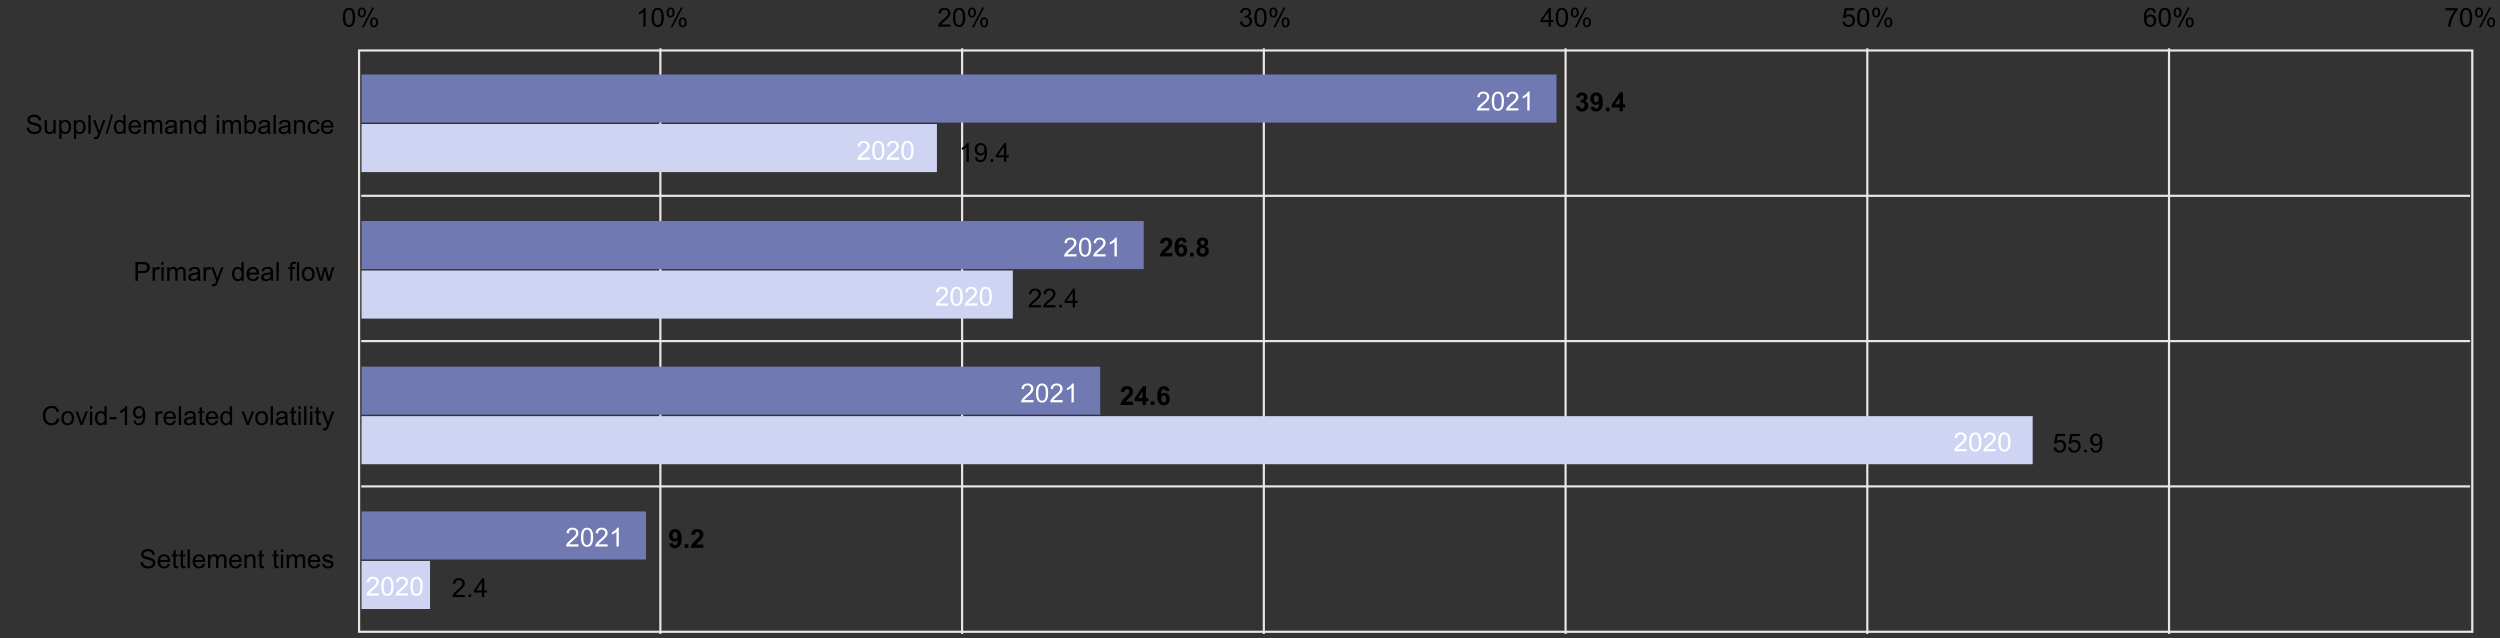 <?xml version="1.0" encoding="utf-8"?>
<!-- Generator: Adobe Illustrator 25.4.1, SVG Export Plug-In . SVG Version: 6.00 Build 0)  -->
<svg version="1.1" xmlns="http://www.w3.org/2000/svg" xmlns:xlink="http://www.w3.org/1999/xlink" x="0px" y="0px"
	 viewBox="0 0 1144 292" style="enable-background:new 0 0 1144 292;" xml:space="preserve">
<rect x="0" y="0" width="1144" height="292" fill="#333333" stroke="none"/>
<style type="text/css">
	.st0{fill:none;stroke:#EAE6E4;stroke-miterlimit:10;}
	.st1{fill:#D0D4F3;}
	.st2{fill:#7079B1;}
	.st3{fill:#FFFFFF;}
</style>
<g id="base">
	<rect x="164.315" y="23.102" class="st0" width="967" height="266"/>
</g>
<g id="vertical-bars">
	<line class="st0" x1="302.186" y1="22.102" x2="302.186" y2="290.102"/>
	<line class="st0" x1="440.259" y1="22.102" x2="440.259" y2="290.102"/>
	<line class="st0" x1="578.332" y1="22.102" x2="578.332" y2="290.102"/>
	<line class="st0" x1="716.405" y1="22.102" x2="716.405" y2="290.102"/>
	<line class="st0" x1="854.478" y1="22.102" x2="854.478" y2="290.102"/>
	<line class="st0" x1="992.551" y1="22.102" x2="992.551" y2="290.102"/>
</g>
<g id="Horizontal-lines">
	<line class="st0" x1="165.315" y1="89.605" x2="1130.315" y2="89.605"/>
	<line class="st0" x1="165.315" y1="156.092" x2="1130.315" y2="156.092"/>
	<line class="st0" x1="165.315" y1="222.579" x2="1130.315" y2="222.579"/>
</g>
<g id="bars">
	<rect x="165.436" y="190.427" class="st1" width="764.711" height="22"/>
	<rect x="165.436" y="167.774" class="st2" width="338.022" height="22"/>
	<rect x="165.436" y="256.684" class="st1" width="31.345" height="22"/>
	<rect x="165.436" y="234.031" class="st2" width="130.166" height="22"/>
	<rect x="165.436" y="123.788" class="st1" width="298.025" height="22"/>
	<rect x="165.436" y="101.135" class="st2" width="357.933" height="22"/>
	<rect x="165.436" y="56.75" class="st1" width="263.292" height="22"/>
	<rect x="165.436" y="34.098" class="st2" width="546.81" height="22"/>
</g>
<g id="axis_numbers">
	<g>
		<path d="M156.896,7.96c0-1.016,0.104-1.833,0.313-2.452s0.52-1.097,0.932-1.433
			s0.931-0.504,1.556-0.504c0.461,0,0.865,0.093,1.213,0.278
			s0.635,0.453,0.861,0.803s0.404,0.775,0.533,1.277s0.193,1.179,0.193,2.03
			c0,1.008-0.104,1.821-0.311,2.44s-0.517,1.098-0.929,1.436
			s-0.933,0.507-1.562,0.507c-0.828,0-1.479-0.297-1.951-0.891
			C157.179,10.737,156.896,9.573,156.896,7.96z M157.98,7.96
			c0,1.41,0.165,2.349,0.495,2.815s0.737,0.7,1.222,0.7
			s0.892-0.234,1.222-0.703s0.495-1.406,0.495-2.812c0-1.414-0.165-2.354-0.495-2.818
			s-0.741-0.697-1.233-0.697c-0.484,0-0.871,0.205-1.16,0.615
			C158.162,5.583,157.98,6.55,157.98,7.96z"/>
		<path d="M163.769,5.669c0-0.613,0.154-1.135,0.463-1.564s0.756-0.645,1.342-0.645
			c0.539,0,0.985,0.192,1.339,0.577s0.53,0.95,0.53,1.696
			c0,0.727-0.179,1.286-0.536,1.679s-0.798,0.589-1.321,0.589
			c-0.52,0-0.952-0.193-1.298-0.58S163.769,6.45,163.769,5.669z M165.603,4.187
			c-0.262,0-0.479,0.113-0.653,0.34s-0.261,0.643-0.261,1.248
			c0,0.551,0.088,0.938,0.264,1.163s0.393,0.337,0.65,0.337
			c0.266,0,0.485-0.113,0.659-0.34s0.261-0.641,0.261-1.242
			c0-0.555-0.088-0.944-0.264-1.169S165.865,4.187,165.603,4.187z M165.609,12.513
			l4.699-9.053h0.855l-4.682,9.053H165.609z M169.324,10.181
			c0-0.617,0.154-1.14,0.463-1.567s0.758-0.642,1.348-0.642
			c0.539,0,0.985,0.192,1.339,0.577s0.53,0.95,0.53,1.696
			c0,0.727-0.179,1.286-0.536,1.679s-0.8,0.589-1.327,0.589
			c-0.52,0-0.952-0.194-1.298-0.583S169.324,10.958,169.324,10.181z M171.164,8.698
			c-0.266,0-0.485,0.113-0.659,0.34s-0.261,0.643-0.261,1.248
			c0,0.547,0.088,0.934,0.264,1.16s0.393,0.34,0.65,0.34
			c0.27,0,0.491-0.113,0.665-0.34s0.261-0.641,0.261-1.242
			c0-0.555-0.088-0.944-0.264-1.169S171.425,8.698,171.164,8.698z"/>
	</g>
	<g>
		<path d="M295.452,12.196h-1.055V5.476c-0.254,0.242-0.587,0.484-0.999,0.727
			s-0.782,0.424-1.11,0.545V5.728c0.59-0.277,1.105-0.613,1.547-1.008
			s0.754-0.777,0.938-1.148h0.68V12.196z"/>
		<path d="M298.153,7.96c0-1.016,0.104-1.833,0.313-2.452s0.52-1.097,0.932-1.433
			s0.931-0.504,1.556-0.504c0.461,0,0.865,0.093,1.213,0.278
			s0.635,0.453,0.861,0.803s0.404,0.775,0.533,1.277s0.193,1.179,0.193,2.03
			c0,1.008-0.104,1.821-0.311,2.44s-0.517,1.098-0.929,1.436
			s-0.933,0.507-1.562,0.507c-0.828,0-1.479-0.297-1.951-0.891
			C298.436,10.737,298.153,9.573,298.153,7.96z M299.237,7.96
			c0,1.41,0.165,2.349,0.495,2.815s0.737,0.7,1.222,0.7
			s0.892-0.234,1.222-0.703s0.495-1.406,0.495-2.812c0-1.414-0.165-2.354-0.495-2.818
			s-0.741-0.697-1.233-0.697c-0.484,0-0.871,0.205-1.16,0.615
			C299.418,5.583,299.237,6.55,299.237,7.96z"/>
		<path d="M305.026,5.669c0-0.613,0.154-1.135,0.463-1.564s0.756-0.645,1.342-0.645
			c0.539,0,0.985,0.192,1.339,0.577s0.53,0.95,0.53,1.696
			c0,0.727-0.179,1.286-0.536,1.679s-0.798,0.589-1.321,0.589
			c-0.52,0-0.952-0.193-1.298-0.58S305.026,6.45,305.026,5.669z M306.86,4.187
			c-0.262,0-0.479,0.113-0.653,0.34s-0.261,0.643-0.261,1.248
			c0,0.551,0.088,0.938,0.264,1.163s0.393,0.337,0.65,0.337
			c0.266,0,0.485-0.113,0.659-0.34s0.261-0.641,0.261-1.242
			c0-0.555-0.088-0.944-0.264-1.169S307.122,4.187,306.86,4.187z M306.866,12.513
			l4.699-9.053h0.855l-4.682,9.053H306.866z M310.581,10.181
			c0-0.617,0.154-1.14,0.463-1.567s0.758-0.642,1.348-0.642
			c0.539,0,0.985,0.192,1.339,0.577s0.53,0.95,0.53,1.696
			c0,0.727-0.179,1.286-0.536,1.679s-0.8,0.589-1.327,0.589
			c-0.52,0-0.952-0.194-1.298-0.583S310.581,10.958,310.581,10.181z M312.42,8.698
			c-0.266,0-0.485,0.113-0.659,0.34s-0.261,0.643-0.261,1.248
			c0,0.547,0.088,0.934,0.264,1.16s0.393,0.34,0.65,0.34
			c0.27,0,0.491-0.113,0.665-0.34s0.261-0.641,0.261-1.242
			c0-0.555-0.088-0.944-0.264-1.169S312.682,8.698,312.42,8.698z"/>
	</g>
	<g>
		<path d="M434.941,11.183v1.014h-5.678c-0.008-0.254,0.033-0.498,0.123-0.732
			c0.145-0.387,0.376-0.768,0.694-1.143s0.778-0.809,1.38-1.301
			c0.934-0.766,1.564-1.372,1.893-1.819s0.492-0.87,0.492-1.269
			c0-0.418-0.149-0.771-0.448-1.058s-0.688-0.431-1.169-0.431
			c-0.508,0-0.914,0.152-1.219,0.457s-0.459,0.727-0.463,1.266l-1.084-0.111
			c0.074-0.809,0.354-1.425,0.838-1.849s1.135-0.636,1.951-0.636
			c0.824,0,1.477,0.229,1.957,0.686s0.721,1.023,0.721,1.699
			c0,0.344-0.07,0.682-0.211,1.014s-0.374,0.682-0.7,1.049
			s-0.868,0.871-1.626,1.512c-0.633,0.531-1.039,0.892-1.219,1.081
			s-0.328,0.38-0.445,0.571H434.941z"/>
		<path d="M436.072,7.96c0-1.016,0.104-1.833,0.313-2.452s0.52-1.097,0.932-1.433
			s0.931-0.504,1.556-0.504c0.461,0,0.865,0.093,1.213,0.278
			s0.635,0.453,0.861,0.803s0.404,0.775,0.533,1.277s0.193,1.179,0.193,2.03
			c0,1.008-0.104,1.821-0.311,2.44s-0.517,1.098-0.929,1.436
			s-0.933,0.507-1.562,0.507c-0.828,0-1.479-0.297-1.951-0.891
			C436.355,10.737,436.072,9.573,436.072,7.96z M437.156,7.96
			c0,1.41,0.165,2.349,0.495,2.815s0.737,0.7,1.222,0.7
			s0.892-0.234,1.222-0.703s0.495-1.406,0.495-2.812c0-1.414-0.165-2.354-0.495-2.818
			s-0.741-0.697-1.233-0.697c-0.484,0-0.871,0.205-1.16,0.615
			C437.338,5.583,437.156,6.55,437.156,7.96z"/>
		<path d="M442.945,5.669c0-0.613,0.154-1.135,0.463-1.564s0.756-0.645,1.342-0.645
			c0.539,0,0.985,0.192,1.339,0.577s0.53,0.95,0.53,1.696
			c0,0.727-0.179,1.286-0.536,1.679s-0.798,0.589-1.321,0.589
			c-0.52,0-0.952-0.193-1.298-0.58S442.945,6.45,442.945,5.669z M444.779,4.187
			c-0.262,0-0.479,0.113-0.653,0.34s-0.261,0.643-0.261,1.248
			c0,0.551,0.088,0.938,0.264,1.163s0.393,0.337,0.65,0.337
			c0.266,0,0.485-0.113,0.659-0.34s0.261-0.641,0.261-1.242
			c0-0.555-0.088-0.944-0.264-1.169S445.041,4.187,444.779,4.187z M444.785,12.513
			l4.699-9.053h0.855l-4.682,9.053H444.785z M448.5,10.181
			c0-0.617,0.154-1.14,0.463-1.567s0.758-0.642,1.348-0.642
			c0.539,0,0.985,0.192,1.339,0.577s0.53,0.95,0.53,1.696
			c0,0.727-0.179,1.286-0.536,1.679s-0.8,0.589-1.327,0.589
			c-0.52,0-0.952-0.194-1.298-0.583S448.5,10.958,448.5,10.181z M450.34,8.698
			c-0.266,0-0.485,0.113-0.659,0.34s-0.261,0.643-0.261,1.248
			c0,0.547,0.088,0.934,0.264,1.16s0.393,0.34,0.65,0.34
			c0.27,0,0.491-0.113,0.665-0.34s0.261-0.641,0.261-1.242
			c0-0.555-0.088-0.944-0.264-1.169S450.602,8.698,450.34,8.698z"/>
	</g>
	<g>
		<path d="M567.325,9.929l1.055-0.141c0.121,0.598,0.326,1.028,0.617,1.292
			s0.646,0.396,1.064,0.396c0.496,0,0.914-0.172,1.256-0.516
			s0.514-0.77,0.514-1.277c0-0.484-0.158-0.884-0.475-1.198
			s-0.719-0.472-1.207-0.472c-0.199,0-0.447,0.039-0.744,0.117l0.117-0.926
			c0.07,0.008,0.127,0.012,0.17,0.012c0.449,0,0.854-0.117,1.213-0.352
			s0.539-0.596,0.539-1.084c0-0.387-0.131-0.707-0.393-0.961
			s-0.6-0.381-1.014-0.381c-0.41,0-0.752,0.129-1.025,0.387
			s-0.449,0.645-0.527,1.16l-1.055-0.188c0.129-0.707,0.422-1.255,0.879-1.644
			s1.025-0.583,1.705-0.583c0.469,0,0.9,0.101,1.295,0.302
			s0.695,0.476,0.904,0.823s0.314,0.717,0.314,1.107
			c0,0.371-0.1,0.709-0.299,1.014s-0.494,0.547-0.885,0.727
			c0.508,0.117,0.902,0.36,1.184,0.729s0.422,0.831,0.422,1.386
			c0,0.75-0.273,1.386-0.82,1.907s-1.238,0.782-2.074,0.782
			c-0.754,0-1.381-0.225-1.879-0.674S567.395,10.644,567.325,9.929z"/>
		<path d="M573.993,7.96c0-1.016,0.104-1.833,0.312-2.452s0.52-1.097,0.932-1.433
			s0.932-0.504,1.557-0.504c0.461,0,0.865,0.093,1.213,0.278
			s0.635,0.453,0.861,0.803s0.404,0.775,0.533,1.277s0.193,1.179,0.193,2.03
			c0,1.008-0.104,1.821-0.311,2.44s-0.518,1.098-0.93,1.436
			s-0.932,0.507-1.561,0.507c-0.828,0-1.479-0.297-1.951-0.891
			C574.276,10.737,573.993,9.573,573.993,7.96z M575.077,7.96
			c0,1.41,0.164,2.349,0.494,2.815s0.738,0.7,1.223,0.7
			s0.891-0.234,1.221-0.703s0.496-1.406,0.496-2.812c0-1.414-0.166-2.354-0.496-2.818
			s-0.74-0.697-1.232-0.697c-0.484,0-0.871,0.205-1.16,0.615
			C575.258,5.583,575.077,6.55,575.077,7.96z"/>
		<path d="M580.866,5.669c0-0.613,0.154-1.135,0.463-1.564s0.756-0.645,1.342-0.645
			c0.539,0,0.984,0.192,1.338,0.577s0.531,0.95,0.531,1.696
			c0,0.727-0.18,1.286-0.537,1.679s-0.797,0.589-1.32,0.589
			c-0.52,0-0.953-0.193-1.299-0.58S580.866,6.45,580.866,5.669z M582.7,4.187
			c-0.262,0-0.48,0.113-0.654,0.34s-0.26,0.643-0.26,1.248
			c0,0.551,0.088,0.938,0.264,1.163s0.393,0.337,0.65,0.337
			c0.266,0,0.484-0.113,0.658-0.34s0.262-0.641,0.262-1.242
			c0-0.555-0.088-0.944-0.264-1.169S582.961,4.187,582.7,4.187z M582.706,12.513
			l4.699-9.053h0.855l-4.682,9.053H582.706z M586.42,10.181
			c0-0.617,0.154-1.14,0.463-1.567s0.758-0.642,1.348-0.642
			c0.539,0,0.984,0.192,1.338,0.577s0.531,0.95,0.531,1.696
			c0,0.727-0.18,1.286-0.537,1.679s-0.799,0.589-1.326,0.589
			c-0.52,0-0.953-0.194-1.299-0.583S586.42,10.958,586.42,10.181z M588.26,8.698
			c-0.266,0-0.486,0.113-0.66,0.34s-0.26,0.643-0.26,1.248
			c0,0.547,0.088,0.934,0.264,1.16s0.393,0.34,0.65,0.34
			c0.27,0,0.49-0.113,0.664-0.34s0.262-0.641,0.262-1.242
			c0-0.555-0.088-0.944-0.264-1.169S588.522,8.698,588.26,8.698z"/>
	</g>
	<g>
		<path d="M708.62,12.196v-2.057h-3.727V9.173l3.92-5.566h0.861v5.566h1.16v0.967
			h-1.16v2.057H708.62z M708.62,9.173V5.3l-2.689,3.873H708.62z"/>
		<path d="M711.913,7.96c0-1.016,0.104-1.833,0.313-2.452s0.52-1.097,0.932-1.433
			s0.931-0.504,1.556-0.504c0.461,0,0.865,0.093,1.213,0.278
			s0.635,0.453,0.861,0.803s0.404,0.775,0.533,1.277s0.193,1.179,0.193,2.03
			c0,1.008-0.104,1.821-0.311,2.44s-0.517,1.098-0.929,1.436
			s-0.933,0.507-1.562,0.507c-0.828,0-1.479-0.297-1.951-0.891
			C712.196,10.737,711.913,9.573,711.913,7.96z M712.997,7.96
			c0,1.41,0.165,2.349,0.495,2.815s0.737,0.7,1.222,0.7
			s0.892-0.234,1.222-0.703s0.495-1.406,0.495-2.812c0-1.414-0.165-2.354-0.495-2.818
			s-0.741-0.697-1.233-0.697c-0.484,0-0.871,0.205-1.16,0.615
			C713.178,5.583,712.997,6.55,712.997,7.96z"/>
		<path d="M718.786,5.669c0-0.613,0.154-1.135,0.463-1.564s0.756-0.645,1.342-0.645
			c0.539,0,0.985,0.192,1.339,0.577s0.53,0.95,0.53,1.696
			c0,0.727-0.179,1.286-0.536,1.679s-0.798,0.589-1.321,0.589
			c-0.52,0-0.952-0.193-1.298-0.58S718.786,6.45,718.786,5.669z M720.62,4.187
			c-0.262,0-0.479,0.113-0.653,0.34s-0.261,0.643-0.261,1.248
			c0,0.551,0.088,0.938,0.264,1.163s0.393,0.337,0.65,0.337
			c0.266,0,0.485-0.113,0.659-0.34s0.261-0.641,0.261-1.242
			c0-0.555-0.088-0.944-0.264-1.169S720.881,4.187,720.62,4.187z M720.625,12.513
			l4.699-9.053h0.855l-4.682,9.053H720.625z M724.34,10.181
			c0-0.617,0.154-1.14,0.463-1.567s0.758-0.642,1.348-0.642
			c0.539,0,0.985,0.192,1.339,0.577s0.53,0.95,0.53,1.696
			c0,0.727-0.179,1.286-0.536,1.679s-0.8,0.589-1.327,0.589
			c-0.52,0-0.952-0.194-1.298-0.583S724.34,10.958,724.34,10.181z M726.18,8.698
			c-0.266,0-0.485,0.113-0.659,0.34s-0.261,0.643-0.261,1.248
			c0,0.547,0.088,0.934,0.264,1.16s0.393,0.34,0.65,0.34
			c0.27,0,0.491-0.113,0.665-0.34s0.261-0.641,0.261-1.242
			c0-0.555-0.088-0.944-0.264-1.169S726.442,8.698,726.18,8.698z"/>
	</g>
	<g>
		<path d="M843.159,9.946l1.107-0.094c0.082,0.539,0.272,0.944,0.571,1.216
			s0.659,0.407,1.081,0.407c0.508,0,0.938-0.191,1.289-0.574
			s0.527-0.891,0.527-1.523c0-0.602-0.169-1.076-0.507-1.424
			s-0.78-0.521-1.327-0.521c-0.34,0-0.646,0.077-0.92,0.231
			s-0.488,0.354-0.645,0.601l-0.99-0.129l0.832-4.412h4.271v1.008h-3.428
			l-0.463,2.309c0.516-0.359,1.057-0.539,1.623-0.539
			c0.75,0,1.383,0.26,1.898,0.779s0.773,1.188,0.773,2.004
			c0,0.777-0.227,1.449-0.68,2.016c-0.551,0.695-1.303,1.043-2.256,1.043
			c-0.781,0-1.419-0.219-1.913-0.656S843.229,10.669,843.159,9.946z"/>
		<path d="M849.832,7.96c0-1.016,0.104-1.833,0.313-2.452s0.52-1.097,0.932-1.433
			s0.931-0.504,1.556-0.504c0.461,0,0.865,0.093,1.213,0.278
			s0.635,0.453,0.861,0.803s0.404,0.775,0.533,1.277s0.193,1.179,0.193,2.03
			c0,1.008-0.104,1.821-0.311,2.44s-0.517,1.098-0.929,1.436
			s-0.933,0.507-1.562,0.507c-0.828,0-1.479-0.297-1.951-0.891
			C850.116,10.737,849.832,9.573,849.832,7.96z M850.916,7.96
			c0,1.41,0.165,2.349,0.495,2.815s0.737,0.7,1.222,0.7
			s0.892-0.234,1.222-0.703s0.495-1.406,0.495-2.812c0-1.414-0.165-2.354-0.495-2.818
			s-0.741-0.697-1.233-0.697c-0.484,0-0.871,0.205-1.16,0.615
			C851.098,5.583,850.916,6.55,850.916,7.96z"/>
		<path d="M856.706,5.669c0-0.613,0.154-1.135,0.463-1.564s0.756-0.645,1.342-0.645
			c0.539,0,0.985,0.192,1.339,0.577s0.53,0.95,0.53,1.696
			c0,0.727-0.179,1.286-0.536,1.679s-0.798,0.589-1.321,0.589
			c-0.52,0-0.952-0.193-1.298-0.58S856.706,6.45,856.706,5.669z M858.539,4.187
			c-0.262,0-0.479,0.113-0.653,0.34s-0.261,0.643-0.261,1.248
			c0,0.551,0.088,0.938,0.264,1.163s0.393,0.337,0.65,0.337
			c0.266,0,0.485-0.113,0.659-0.34s0.261-0.641,0.261-1.242
			c0-0.555-0.088-0.944-0.264-1.169S858.801,4.187,858.539,4.187z M858.545,12.513
			l4.699-9.053h0.855l-4.682,9.053H858.545z M862.26,10.181
			c0-0.617,0.154-1.14,0.463-1.567s0.758-0.642,1.348-0.642
			c0.539,0,0.985,0.192,1.339,0.577s0.53,0.95,0.53,1.696
			c0,0.727-0.179,1.286-0.536,1.679s-0.8,0.589-1.327,0.589
			c-0.52,0-0.952-0.194-1.298-0.583S862.26,10.958,862.26,10.181z M864.1,8.698
			c-0.266,0-0.485,0.113-0.659,0.34s-0.261,0.643-0.261,1.248
			c0,0.547,0.088,0.934,0.264,1.16s0.393,0.34,0.65,0.34
			c0.27,0,0.491-0.113,0.665-0.34s0.261-0.641,0.261-1.242
			c0-0.555-0.088-0.944-0.264-1.169S864.362,8.698,864.1,8.698z"/>
	</g>
	<g>
		<path d="M986.55,5.71l-1.049,0.082c-0.094-0.414-0.227-0.715-0.398-0.902
			c-0.285-0.301-0.637-0.451-1.055-0.451c-0.336,0-0.631,0.094-0.885,0.281
			c-0.332,0.242-0.594,0.596-0.785,1.061s-0.291,1.127-0.299,1.986
			c0.254-0.387,0.564-0.674,0.932-0.861s0.752-0.281,1.154-0.281
			c0.703,0,1.302,0.259,1.796,0.776s0.741,1.187,0.741,2.007
			c0,0.539-0.116,1.04-0.349,1.503s-0.552,0.817-0.958,1.063
			s-0.867,0.369-1.383,0.369c-0.879,0-1.596-0.323-2.15-0.97
			s-0.832-1.712-0.832-3.196c0-1.66,0.307-2.867,0.92-3.621
			c0.535-0.656,1.256-0.984,2.162-0.984c0.676,0,1.229,0.189,1.661,0.568
			S986.464,5.042,986.55,5.71z M982.244,9.413c0,0.363,0.077,0.711,0.231,1.043
			s0.37,0.585,0.647,0.759s0.568,0.261,0.873,0.261
			c0.445,0,0.828-0.18,1.148-0.539s0.48-0.848,0.48-1.465
			c0-0.594-0.158-1.062-0.475-1.403s-0.715-0.513-1.195-0.513
			c-0.477,0-0.881,0.171-1.213,0.513S982.244,8.858,982.244,9.413z"/>
		<path d="M987.751,7.96c0-1.016,0.104-1.833,0.313-2.452s0.52-1.097,0.932-1.433
			s0.931-0.504,1.556-0.504c0.461,0,0.865,0.093,1.213,0.278
			s0.635,0.453,0.861,0.803s0.404,0.775,0.533,1.277s0.193,1.179,0.193,2.03
			c0,1.008-0.104,1.821-0.311,2.44s-0.517,1.098-0.929,1.436
			s-0.933,0.507-1.562,0.507c-0.828,0-1.479-0.297-1.951-0.891
			C988.035,10.737,987.751,9.573,987.751,7.96z M988.835,7.96
			c0,1.41,0.165,2.349,0.495,2.815s0.737,0.7,1.222,0.7
			s0.892-0.234,1.222-0.703s0.495-1.406,0.495-2.812c0-1.414-0.165-2.354-0.495-2.818
			s-0.741-0.697-1.233-0.697c-0.484,0-0.871,0.205-1.16,0.615
			C989.017,5.583,988.835,6.55,988.835,7.96z"/>
		<path d="M994.624,5.669c0-0.613,0.154-1.135,0.463-1.564s0.756-0.645,1.342-0.645
			c0.539,0,0.985,0.192,1.339,0.577s0.53,0.95,0.53,1.696
			c0,0.727-0.179,1.286-0.536,1.679s-0.798,0.589-1.321,0.589
			c-0.52,0-0.952-0.193-1.298-0.58S994.624,6.45,994.624,5.669z M996.458,4.187
			c-0.262,0-0.479,0.113-0.653,0.34s-0.261,0.643-0.261,1.248
			c0,0.551,0.088,0.938,0.264,1.163s0.393,0.337,0.65,0.337
			c0.266,0,0.485-0.113,0.659-0.34s0.261-0.641,0.261-1.242
			c0-0.555-0.088-0.944-0.264-1.169S996.72,4.187,996.458,4.187z M996.464,12.513
			l4.699-9.053h0.855l-4.682,9.053H996.464z M1000.179,10.181
			c0-0.617,0.154-1.14,0.463-1.567s0.758-0.642,1.348-0.642
			c0.539,0,0.985,0.192,1.339,0.577s0.53,0.95,0.53,1.696
			c0,0.727-0.179,1.286-0.536,1.679s-0.8,0.589-1.327,0.589
			c-0.52,0-0.952-0.194-1.298-0.583S1000.179,10.958,1000.179,10.181z
			 M1002.019,8.698c-0.266,0-0.485,0.113-0.659,0.34s-0.261,0.643-0.261,1.248
			c0,0.547,0.088,0.934,0.264,1.16s0.393,0.34,0.65,0.34
			c0.27,0,0.491-0.113,0.665-0.34s0.261-0.641,0.261-1.242
			c0-0.555-0.088-0.944-0.264-1.169S1002.281,8.698,1002.019,8.698z"/>
	</g>
	<g>
		<path d="M1119.068,4.731V3.718h5.561v0.82c-0.547,0.582-1.089,1.355-1.626,2.32
			s-0.952,1.957-1.245,2.977c-0.211,0.719-0.346,1.506-0.404,2.361h-1.084
			c0.012-0.676,0.145-1.492,0.398-2.449s0.618-1.88,1.093-2.769
			s0.979-1.638,1.515-2.247H1119.068z"/>
		<path d="M1125.671,7.96c0-1.016,0.104-1.833,0.313-2.452s0.52-1.097,0.932-1.433
			s0.931-0.504,1.556-0.504c0.461,0,0.865,0.093,1.213,0.278
			s0.635,0.453,0.861,0.803s0.404,0.775,0.533,1.277s0.193,1.179,0.193,2.03
			c0,1.008-0.104,1.821-0.311,2.44s-0.517,1.098-0.929,1.436
			s-0.933,0.507-1.562,0.507c-0.828,0-1.479-0.297-1.951-0.891
			C1125.955,10.737,1125.671,9.573,1125.671,7.96z M1126.755,7.96
			c0,1.41,0.165,2.349,0.495,2.815s0.737,0.7,1.222,0.7
			s0.892-0.234,1.222-0.703s0.495-1.406,0.495-2.812c0-1.414-0.165-2.354-0.495-2.818
			s-0.741-0.697-1.233-0.697c-0.484,0-0.871,0.205-1.16,0.615
			C1126.937,5.583,1126.755,6.55,1126.755,7.96z"/>
		<path d="M1132.544,5.669c0-0.613,0.154-1.135,0.463-1.564s0.756-0.645,1.342-0.645
			c0.539,0,0.985,0.192,1.339,0.577s0.53,0.95,0.53,1.696
			c0,0.727-0.179,1.286-0.536,1.679s-0.798,0.589-1.321,0.589
			c-0.52,0-0.952-0.193-1.298-0.58S1132.544,6.45,1132.544,5.669z M1134.378,4.187
			c-0.262,0-0.479,0.113-0.653,0.34s-0.261,0.643-0.261,1.248
			c0,0.551,0.088,0.938,0.264,1.163s0.393,0.337,0.65,0.337
			c0.266,0,0.485-0.113,0.659-0.34s0.261-0.641,0.261-1.242
			c0-0.555-0.088-0.944-0.264-1.169S1134.64,4.187,1134.378,4.187z M1134.384,12.513
			l4.699-9.053h0.855l-4.682,9.053H1134.384z M1138.099,10.181
			c0-0.617,0.154-1.14,0.463-1.567s0.758-0.642,1.348-0.642
			c0.539,0,0.985,0.192,1.339,0.577s0.53,0.95,0.53,1.696
			c0,0.727-0.179,1.286-0.536,1.679s-0.8,0.589-1.327,0.589
			c-0.52,0-0.952-0.194-1.298-0.583S1138.099,10.958,1138.099,10.181z
			 M1139.939,8.698c-0.266,0-0.485,0.113-0.659,0.34s-0.261,0.643-0.261,1.248
			c0,0.547,0.088,0.934,0.264,1.16s0.393,0.34,0.65,0.34
			c0.27,0,0.491-0.113,0.665-0.34s0.261-0.641,0.261-1.242
			c0-0.555-0.088-0.944-0.264-1.169S1140.201,8.698,1139.939,8.698z"/>
	</g>
</g>
<g id="_x32_018">
	<g>
		<path class="st3" d="M899.933,205.484v1.014h-5.678
			c-0.008-0.254,0.033-0.498,0.123-0.732c0.145-0.387,0.376-0.768,0.694-1.143
			s0.778-0.809,1.38-1.301c0.934-0.766,1.564-1.372,1.893-1.819
			s0.492-0.87,0.492-1.269c0-0.418-0.149-0.771-0.448-1.058
			s-0.688-0.431-1.169-0.431c-0.508,0-0.914,0.152-1.219,0.457
			s-0.459,0.727-0.463,1.266l-1.084-0.111c0.074-0.809,0.354-1.425,0.838-1.849
			s1.135-0.636,1.951-0.636c0.824,0,1.477,0.229,1.957,0.686
			s0.721,1.023,0.721,1.699c0,0.344-0.07,0.682-0.211,1.014
			s-0.374,0.682-0.7,1.049s-0.868,0.871-1.626,1.512
			c-0.633,0.531-1.039,0.892-1.219,1.081s-0.328,0.38-0.445,0.571H899.933z"/>
		<path class="st3" d="M901.064,202.261c0-1.016,0.104-1.833,0.313-2.452
			s0.52-1.097,0.932-1.433s0.931-0.504,1.556-0.504
			c0.461,0,0.865,0.093,1.213,0.278s0.635,0.453,0.861,0.803
			s0.404,0.775,0.533,1.277s0.193,1.179,0.193,2.03
			c0,1.008-0.104,1.821-0.311,2.44s-0.517,1.098-0.929,1.436
			s-0.933,0.507-1.562,0.507c-0.828,0-1.479-0.297-1.951-0.891
			C901.347,205.039,901.064,203.875,901.064,202.261z M902.148,202.261
			c0,1.41,0.165,2.349,0.495,2.815s0.737,0.7,1.222,0.7
			s0.892-0.234,1.222-0.703s0.495-1.406,0.495-2.812c0-1.414-0.165-2.354-0.495-2.818
			s-0.741-0.697-1.233-0.697c-0.484,0-0.871,0.205-1.16,0.615
			C902.33,199.884,902.148,200.851,902.148,202.261z"/>
		<path class="st3" d="M913.281,205.484v1.014h-5.678
			c-0.008-0.254,0.033-0.498,0.123-0.732c0.145-0.387,0.376-0.768,0.694-1.143
			s0.778-0.809,1.38-1.301c0.934-0.766,1.564-1.372,1.893-1.819
			s0.492-0.87,0.492-1.269c0-0.418-0.149-0.771-0.448-1.058
			s-0.688-0.431-1.169-0.431c-0.508,0-0.914,0.152-1.219,0.457
			s-0.459,0.727-0.463,1.266l-1.084-0.111c0.074-0.809,0.354-1.425,0.838-1.849
			s1.135-0.636,1.951-0.636c0.824,0,1.477,0.229,1.957,0.686
			s0.721,1.023,0.721,1.699c0,0.344-0.07,0.682-0.211,1.014
			s-0.374,0.682-0.7,1.049s-0.868,0.871-1.626,1.512
			c-0.633,0.531-1.039,0.892-1.219,1.081s-0.328,0.38-0.445,0.571H913.281z"/>
		<path class="st3" d="M914.412,202.261c0-1.016,0.104-1.833,0.313-2.452
			s0.52-1.097,0.932-1.433s0.931-0.504,1.556-0.504
			c0.461,0,0.865,0.093,1.213,0.278s0.635,0.453,0.861,0.803
			s0.404,0.775,0.533,1.277s0.193,1.179,0.193,2.03
			c0,1.008-0.104,1.821-0.311,2.44s-0.517,1.098-0.929,1.436
			s-0.933,0.507-1.562,0.507c-0.828,0-1.479-0.297-1.951-0.891
			C914.695,205.039,914.412,203.875,914.412,202.261z M915.496,202.261
			c0,1.41,0.165,2.349,0.495,2.815s0.737,0.7,1.222,0.7
			s0.892-0.234,1.222-0.703s0.495-1.406,0.495-2.812c0-1.414-0.165-2.354-0.495-2.818
			s-0.741-0.697-1.233-0.697c-0.484,0-0.871,0.205-1.16,0.615
			C915.677,199.884,915.496,200.851,915.496,202.261z"/>
	</g>
	<g>
		<path class="st3" d="M173.344,271.541v1.014h-5.678
			c-0.008-0.254,0.033-0.498,0.123-0.732c0.145-0.387,0.376-0.768,0.694-1.143
			s0.778-0.809,1.38-1.301c0.934-0.766,1.564-1.372,1.893-1.819
			s0.492-0.87,0.492-1.269c0-0.418-0.149-0.771-0.448-1.058
			s-0.688-0.431-1.169-0.431c-0.508,0-0.914,0.152-1.219,0.457
			s-0.459,0.727-0.463,1.266l-1.084-0.111c0.074-0.809,0.354-1.425,0.838-1.849
			s1.135-0.636,1.951-0.636c0.824,0,1.477,0.229,1.957,0.686
			s0.721,1.023,0.721,1.699c0,0.344-0.07,0.682-0.211,1.014
			s-0.374,0.682-0.7,1.049s-0.868,0.871-1.626,1.512
			c-0.633,0.531-1.039,0.892-1.219,1.081s-0.328,0.38-0.445,0.571H173.344z"/>
		<path class="st3" d="M174.475,268.318c0-1.016,0.104-1.833,0.313-2.452
			s0.52-1.097,0.932-1.433s0.931-0.504,1.556-0.504
			c0.461,0,0.865,0.093,1.213,0.278s0.635,0.453,0.861,0.803
			s0.404,0.775,0.533,1.277s0.193,1.179,0.193,2.03
			c0,1.008-0.104,1.821-0.311,2.44s-0.517,1.098-0.929,1.436
			s-0.933,0.507-1.562,0.507c-0.828,0-1.479-0.297-1.951-0.891
			C174.758,271.095,174.475,269.931,174.475,268.318z M175.559,268.318
			c0,1.41,0.165,2.349,0.495,2.815s0.737,0.7,1.222,0.7
			s0.892-0.234,1.222-0.703s0.495-1.406,0.495-2.812c0-1.414-0.165-2.354-0.495-2.818
			s-0.741-0.697-1.233-0.697c-0.484,0-0.871,0.205-1.16,0.615
			C175.741,265.941,175.559,266.908,175.559,268.318z"/>
		<path class="st3" d="M186.692,271.541v1.014h-5.678
			c-0.008-0.254,0.033-0.498,0.123-0.732c0.145-0.387,0.376-0.768,0.694-1.143
			s0.778-0.809,1.38-1.301c0.934-0.766,1.564-1.372,1.893-1.819
			s0.492-0.87,0.492-1.269c0-0.418-0.149-0.771-0.448-1.058
			s-0.688-0.431-1.169-0.431c-0.508,0-0.914,0.152-1.219,0.457
			s-0.459,0.727-0.463,1.266l-1.084-0.111c0.074-0.809,0.354-1.425,0.838-1.849
			s1.135-0.636,1.951-0.636c0.824,0,1.477,0.229,1.957,0.686
			s0.721,1.023,0.721,1.699c0,0.344-0.07,0.682-0.211,1.014
			s-0.374,0.682-0.7,1.049s-0.868,0.871-1.626,1.512
			c-0.633,0.531-1.039,0.892-1.219,1.081s-0.328,0.38-0.445,0.571H186.692z"/>
		<path class="st3" d="M187.823,268.318c0-1.016,0.104-1.833,0.313-2.452
			s0.52-1.097,0.932-1.433s0.931-0.504,1.556-0.504
			c0.461,0,0.865,0.093,1.213,0.278s0.635,0.453,0.861,0.803
			s0.404,0.775,0.533,1.277s0.193,1.179,0.193,2.03
			c0,1.008-0.104,1.821-0.311,2.44s-0.517,1.098-0.929,1.436
			s-0.933,0.507-1.562,0.507c-0.828,0-1.479-0.297-1.951-0.891
			C188.106,271.095,187.823,269.931,187.823,268.318z M188.907,268.318
			c0,1.41,0.165,2.349,0.495,2.815s0.737,0.7,1.222,0.7
			s0.892-0.234,1.222-0.703s0.495-1.406,0.495-2.812c0-1.414-0.165-2.354-0.495-2.818
			s-0.741-0.697-1.233-0.697c-0.484,0-0.871,0.205-1.16,0.615
			C189.088,265.941,188.907,266.908,188.907,268.318z"/>
	</g>
	<g>
		<path class="st3" d="M433.804,138.845v1.014h-5.678
			c-0.008-0.254,0.033-0.498,0.123-0.732c0.145-0.387,0.376-0.768,0.694-1.143
			s0.778-0.809,1.38-1.301c0.934-0.766,1.564-1.372,1.893-1.819
			s0.492-0.87,0.492-1.269c0-0.418-0.149-0.771-0.448-1.058
			s-0.688-0.431-1.169-0.431c-0.508,0-0.914,0.152-1.219,0.457
			s-0.459,0.727-0.463,1.266l-1.084-0.111c0.074-0.809,0.354-1.425,0.838-1.849
			s1.135-0.636,1.951-0.636c0.824,0,1.477,0.229,1.957,0.686
			s0.721,1.023,0.721,1.699c0,0.344-0.07,0.682-0.211,1.014
			s-0.374,0.682-0.7,1.049s-0.868,0.871-1.626,1.512
			c-0.633,0.531-1.039,0.892-1.219,1.081s-0.328,0.38-0.445,0.571H433.804z"/>
		<path class="st3" d="M434.935,135.622c0-1.016,0.104-1.833,0.313-2.452
			s0.52-1.097,0.932-1.433s0.931-0.504,1.556-0.504
			c0.461,0,0.865,0.093,1.213,0.278s0.635,0.453,0.861,0.803
			s0.404,0.775,0.533,1.277s0.193,1.179,0.193,2.03
			c0,1.008-0.104,1.821-0.311,2.44s-0.517,1.098-0.929,1.436
			s-0.933,0.507-1.562,0.507c-0.828,0-1.479-0.297-1.951-0.891
			C435.218,138.399,434.935,137.235,434.935,135.622z M436.019,135.622
			c0,1.41,0.165,2.349,0.495,2.815s0.737,0.7,1.222,0.7
			s0.892-0.234,1.222-0.703s0.495-1.406,0.495-2.812c0-1.414-0.165-2.354-0.495-2.818
			s-0.741-0.697-1.233-0.697c-0.484,0-0.871,0.205-1.16,0.615
			C436.201,133.245,436.019,134.212,436.019,135.622z"/>
		<path class="st3" d="M447.152,138.845v1.014h-5.678
			c-0.008-0.254,0.033-0.498,0.123-0.732c0.145-0.387,0.376-0.768,0.694-1.143
			s0.778-0.809,1.38-1.301c0.934-0.766,1.564-1.372,1.893-1.819
			s0.492-0.87,0.492-1.269c0-0.418-0.149-0.771-0.448-1.058
			s-0.688-0.431-1.169-0.431c-0.508,0-0.914,0.152-1.219,0.457
			s-0.459,0.727-0.463,1.266l-1.084-0.111c0.074-0.809,0.354-1.425,0.838-1.849
			s1.135-0.636,1.951-0.636c0.824,0,1.477,0.229,1.957,0.686
			s0.721,1.023,0.721,1.699c0,0.344-0.07,0.682-0.211,1.014
			s-0.374,0.682-0.7,1.049s-0.868,0.871-1.626,1.512
			c-0.633,0.531-1.039,0.892-1.219,1.081s-0.328,0.38-0.445,0.571H447.152z"/>
		<path class="st3" d="M448.283,135.622c0-1.016,0.104-1.833,0.313-2.452
			s0.52-1.097,0.932-1.433s0.931-0.504,1.556-0.504
			c0.461,0,0.865,0.093,1.213,0.278s0.635,0.453,0.861,0.803
			s0.404,0.775,0.533,1.277s0.193,1.179,0.193,2.03
			c0,1.008-0.104,1.821-0.311,2.44s-0.517,1.098-0.929,1.436
			s-0.933,0.507-1.562,0.507c-0.828,0-1.479-0.297-1.951-0.891
			C448.566,138.399,448.283,137.235,448.283,135.622z M449.367,135.622
			c0,1.41,0.165,2.349,0.495,2.815s0.737,0.7,1.222,0.7
			s0.892-0.234,1.222-0.703s0.495-1.406,0.495-2.812c0-1.414-0.165-2.354-0.495-2.818
			s-0.741-0.697-1.233-0.697c-0.484,0-0.871,0.205-1.16,0.615
			C449.548,133.245,449.367,134.212,449.367,135.622z"/>
	</g>
	<g>
		<path class="st3" d="M397.988,72.098v1.014h-5.678c-0.008-0.254,0.033-0.498,0.123-0.732
			c0.145-0.387,0.376-0.768,0.694-1.143s0.778-0.809,1.38-1.301
			c0.934-0.766,1.564-1.372,1.893-1.819s0.492-0.87,0.492-1.269
			c0-0.418-0.149-0.771-0.448-1.058s-0.688-0.431-1.169-0.431
			c-0.508,0-0.914,0.152-1.219,0.457s-0.459,0.727-0.463,1.266l-1.084-0.111
			c0.074-0.809,0.354-1.425,0.838-1.849s1.135-0.636,1.951-0.636
			c0.824,0,1.477,0.229,1.957,0.686s0.721,1.023,0.721,1.699
			c0,0.344-0.07,0.682-0.211,1.014s-0.374,0.682-0.7,1.049
			s-0.868,0.871-1.626,1.512c-0.633,0.531-1.039,0.892-1.219,1.081
			s-0.328,0.38-0.445,0.571H397.988z"/>
		<path class="st3" d="M399.119,68.875c0-1.016,0.104-1.833,0.313-2.452
			s0.52-1.097,0.932-1.433s0.931-0.504,1.556-0.504
			c0.461,0,0.865,0.093,1.213,0.278s0.635,0.453,0.861,0.803
			s0.404,0.775,0.533,1.277s0.193,1.179,0.193,2.03
			c0,1.008-0.104,1.821-0.311,2.44s-0.517,1.098-0.929,1.436
			s-0.933,0.507-1.562,0.507c-0.828,0-1.479-0.297-1.951-0.891
			C399.402,71.652,399.119,70.488,399.119,68.875z M400.203,68.875
			c0,1.41,0.165,2.349,0.495,2.815s0.737,0.7,1.222,0.7
			s0.892-0.234,1.222-0.703s0.495-1.406,0.495-2.812c0-1.414-0.165-2.354-0.495-2.818
			s-0.741-0.697-1.233-0.697c-0.484,0-0.871,0.205-1.16,0.615
			C400.385,66.498,400.203,67.465,400.203,68.875z"/>
		<path class="st3" d="M411.336,72.098v1.014h-5.678c-0.008-0.254,0.033-0.498,0.123-0.732
			c0.145-0.387,0.376-0.768,0.694-1.143s0.778-0.809,1.38-1.301
			c0.934-0.766,1.564-1.372,1.893-1.819s0.492-0.87,0.492-1.269
			c0-0.418-0.149-0.771-0.448-1.058s-0.688-0.431-1.169-0.431
			c-0.508,0-0.914,0.152-1.219,0.457s-0.459,0.727-0.463,1.266l-1.084-0.111
			c0.074-0.809,0.354-1.425,0.838-1.849s1.135-0.636,1.951-0.636
			c0.824,0,1.477,0.229,1.957,0.686s0.721,1.023,0.721,1.699
			c0,0.344-0.07,0.682-0.211,1.014s-0.374,0.682-0.7,1.049
			s-0.868,0.871-1.626,1.512c-0.633,0.531-1.039,0.892-1.219,1.081
			s-0.328,0.38-0.445,0.571H411.336z"/>
		<path class="st3" d="M412.467,68.875c0-1.016,0.104-1.833,0.313-2.452
			s0.52-1.097,0.932-1.433s0.931-0.504,1.556-0.504
			c0.461,0,0.865,0.093,1.213,0.278s0.635,0.453,0.861,0.803
			s0.404,0.775,0.533,1.277s0.193,1.179,0.193,2.03
			c0,1.008-0.104,1.821-0.311,2.44s-0.517,1.098-0.929,1.436
			s-0.933,0.507-1.562,0.507c-0.828,0-1.479-0.297-1.951-0.891
			C412.75,71.652,412.467,70.488,412.467,68.875z M413.551,68.875
			c0,1.41,0.165,2.349,0.495,2.815s0.737,0.7,1.222,0.7
			s0.892-0.234,1.222-0.703s0.495-1.406,0.495-2.812c0-1.414-0.165-2.354-0.495-2.818
			s-0.741-0.697-1.233-0.697c-0.484,0-0.871,0.205-1.16,0.615
			C413.732,66.498,413.551,67.465,413.551,68.875z"/>
	</g>
</g>
<g id="_x32_019">
	<g>
		<path class="st3" d="M472.912,183.079v1.014h-5.678
			c-0.008-0.254,0.033-0.498,0.123-0.732c0.145-0.387,0.376-0.768,0.694-1.143
			s0.778-0.809,1.38-1.301c0.934-0.766,1.564-1.372,1.893-1.819
			s0.492-0.87,0.492-1.269c0-0.418-0.149-0.771-0.448-1.058
			s-0.688-0.431-1.169-0.431c-0.508,0-0.914,0.152-1.219,0.457
			s-0.459,0.727-0.463,1.266l-1.084-0.111c0.074-0.809,0.354-1.425,0.838-1.849
			s1.135-0.636,1.951-0.636c0.824,0,1.477,0.229,1.957,0.686
			s0.721,1.023,0.721,1.699c0,0.344-0.07,0.682-0.211,1.014
			s-0.374,0.682-0.7,1.049s-0.868,0.871-1.626,1.512
			c-0.633,0.531-1.039,0.892-1.219,1.081s-0.328,0.38-0.445,0.571H472.912z"/>
		<path class="st3" d="M474.042,179.856c0-1.016,0.104-1.833,0.313-2.452
			s0.52-1.097,0.932-1.433s0.931-0.504,1.556-0.504
			c0.461,0,0.865,0.093,1.213,0.278s0.635,0.453,0.861,0.803
			s0.404,0.775,0.533,1.277s0.193,1.179,0.193,2.03
			c0,1.008-0.104,1.821-0.311,2.44s-0.517,1.098-0.929,1.436
			s-0.933,0.507-1.562,0.507c-0.828,0-1.479-0.297-1.951-0.891
			C474.326,182.633,474.042,181.469,474.042,179.856z M475.126,179.856
			c0,1.41,0.165,2.349,0.495,2.815s0.737,0.7,1.222,0.7
			s0.892-0.234,1.222-0.703s0.495-1.406,0.495-2.812c0-1.414-0.165-2.354-0.495-2.818
			s-0.741-0.697-1.233-0.697c-0.484,0-0.871,0.205-1.16,0.615
			C475.308,177.479,475.126,178.446,475.126,179.856z"/>
		<path class="st3" d="M486.259,183.079v1.014h-5.678
			c-0.008-0.254,0.033-0.498,0.123-0.732c0.145-0.387,0.376-0.768,0.694-1.143
			s0.778-0.809,1.38-1.301c0.934-0.766,1.564-1.372,1.893-1.819
			s0.492-0.87,0.492-1.269c0-0.418-0.149-0.771-0.448-1.058
			s-0.688-0.431-1.169-0.431c-0.508,0-0.914,0.152-1.219,0.457
			s-0.459,0.727-0.463,1.266l-1.084-0.111c0.074-0.809,0.354-1.425,0.838-1.849
			s1.135-0.636,1.951-0.636c0.824,0,1.477,0.229,1.957,0.686
			s0.721,1.023,0.721,1.699c0,0.344-0.07,0.682-0.211,1.014
			s-0.374,0.682-0.7,1.049s-0.868,0.871-1.626,1.512
			c-0.633,0.531-1.039,0.892-1.219,1.081s-0.328,0.38-0.445,0.571H486.259z"/>
		<path class="st3" d="M491.363,184.092h-1.055v-6.721
			c-0.254,0.242-0.587,0.484-0.999,0.727s-0.782,0.424-1.11,0.545v-1.02
			c0.59-0.277,1.105-0.613,1.547-1.008s0.754-0.777,0.938-1.148h0.68V184.092z"/>
	</g>
	<g>
		<path class="st3" d="M264.709,249.083v1.014h-5.678
			c-0.008-0.254,0.033-0.498,0.123-0.732c0.145-0.387,0.376-0.768,0.694-1.143
			s0.778-0.809,1.38-1.301c0.934-0.766,1.564-1.372,1.893-1.819
			s0.492-0.87,0.492-1.269c0-0.418-0.149-0.771-0.448-1.058
			s-0.688-0.431-1.169-0.431c-0.508,0-0.914,0.152-1.219,0.457
			s-0.459,0.727-0.463,1.266l-1.084-0.111c0.074-0.809,0.354-1.425,0.838-1.849
			s1.135-0.636,1.951-0.636c0.824,0,1.477,0.229,1.957,0.686
			s0.721,1.023,0.721,1.699c0,0.344-0.07,0.682-0.211,1.014
			s-0.374,0.682-0.7,1.049s-0.868,0.871-1.626,1.512
			c-0.633,0.531-1.039,0.892-1.219,1.081s-0.328,0.38-0.445,0.571H264.709z"/>
		<path class="st3" d="M265.84,245.86c0-1.016,0.104-1.833,0.313-2.452
			s0.52-1.097,0.932-1.433s0.931-0.504,1.556-0.504
			c0.461,0,0.865,0.093,1.213,0.278s0.635,0.453,0.861,0.803
			s0.404,0.775,0.533,1.277s0.193,1.179,0.193,2.03
			c0,1.008-0.104,1.821-0.311,2.44s-0.517,1.098-0.929,1.436
			s-0.933,0.507-1.562,0.507c-0.828,0-1.479-0.297-1.951-0.891
			C266.123,248.638,265.84,247.474,265.84,245.86z M266.924,245.86
			c0,1.41,0.165,2.349,0.495,2.815s0.737,0.7,1.222,0.7
			s0.892-0.234,1.222-0.703s0.495-1.406,0.495-2.812c0-1.414-0.165-2.354-0.495-2.818
			s-0.741-0.697-1.233-0.697c-0.484,0-0.871,0.205-1.16,0.615
			C267.105,243.483,266.924,244.45,266.924,245.86z"/>
		<path class="st3" d="M278.057,249.083v1.014h-5.678
			c-0.008-0.254,0.033-0.498,0.123-0.732c0.145-0.387,0.376-0.768,0.694-1.143
			s0.778-0.809,1.38-1.301c0.934-0.766,1.564-1.372,1.893-1.819
			s0.492-0.87,0.492-1.269c0-0.418-0.149-0.771-0.448-1.058
			s-0.688-0.431-1.169-0.431c-0.508,0-0.914,0.152-1.219,0.457
			s-0.459,0.727-0.463,1.266l-1.084-0.111c0.074-0.809,0.354-1.425,0.838-1.849
			s1.135-0.636,1.951-0.636c0.824,0,1.477,0.229,1.957,0.686
			s0.721,1.023,0.721,1.699c0,0.344-0.07,0.682-0.211,1.014
			s-0.374,0.682-0.7,1.049s-0.868,0.871-1.626,1.512
			c-0.633,0.531-1.039,0.892-1.219,1.081s-0.328,0.38-0.445,0.571H278.057z"/>
		<path class="st3" d="M283.16,250.097h-1.055v-6.721
			c-0.254,0.242-0.587,0.484-0.999,0.727s-0.782,0.424-1.11,0.545v-1.02
			c0.59-0.277,1.105-0.613,1.547-1.008s0.754-0.777,0.938-1.148h0.68V250.097z"/>
	</g>
	<g>
		<path class="st3" d="M492.593,116.335v1.014h-5.678
			c-0.008-0.254,0.033-0.498,0.123-0.732c0.145-0.387,0.376-0.768,0.694-1.143
			s0.778-0.809,1.38-1.301c0.934-0.766,1.564-1.372,1.893-1.819
			s0.492-0.87,0.492-1.269c0-0.418-0.149-0.771-0.448-1.058
			s-0.688-0.431-1.169-0.431c-0.508,0-0.914,0.152-1.219,0.457
			s-0.459,0.727-0.463,1.266l-1.084-0.111c0.074-0.809,0.354-1.425,0.838-1.849
			s1.135-0.636,1.951-0.636c0.824,0,1.477,0.229,1.957,0.686
			s0.721,1.023,0.721,1.699c0,0.344-0.07,0.682-0.211,1.014
			s-0.374,0.682-0.7,1.049s-0.868,0.871-1.626,1.512
			c-0.633,0.531-1.039,0.892-1.219,1.081s-0.328,0.38-0.445,0.571H492.593z"/>
		<path class="st3" d="M493.724,113.113c0-1.016,0.104-1.833,0.313-2.452
			s0.52-1.097,0.932-1.433s0.931-0.504,1.556-0.504
			c0.461,0,0.865,0.093,1.213,0.278s0.635,0.453,0.861,0.803
			s0.404,0.775,0.533,1.277s0.193,1.179,0.193,2.03
			c0,1.008-0.104,1.821-0.311,2.44s-0.517,1.098-0.929,1.436
			s-0.933,0.507-1.562,0.507c-0.828,0-1.479-0.297-1.951-0.891
			C494.007,115.89,493.724,114.726,493.724,113.113z M494.808,113.113
			c0,1.41,0.165,2.349,0.495,2.815s0.737,0.7,1.222,0.7
			s0.892-0.234,1.222-0.703s0.495-1.406,0.495-2.812c0-1.414-0.165-2.354-0.495-2.818
			s-0.741-0.697-1.233-0.697c-0.484,0-0.871,0.205-1.16,0.615
			C494.99,110.736,494.808,111.703,494.808,113.113z"/>
		<path class="st3" d="M505.941,116.335v1.014h-5.678
			c-0.008-0.254,0.033-0.498,0.123-0.732c0.145-0.387,0.376-0.768,0.694-1.143
			s0.778-0.809,1.38-1.301c0.934-0.766,1.564-1.372,1.893-1.819
			s0.492-0.87,0.492-1.269c0-0.418-0.149-0.771-0.448-1.058
			s-0.688-0.431-1.169-0.431c-0.508,0-0.914,0.152-1.219,0.457
			s-0.459,0.727-0.463,1.266l-1.084-0.111c0.074-0.809,0.354-1.425,0.838-1.849
			s1.135-0.636,1.951-0.636c0.824,0,1.477,0.229,1.957,0.686
			s0.721,1.023,0.721,1.699c0,0.344-0.07,0.682-0.211,1.014
			s-0.374,0.682-0.7,1.049s-0.868,0.871-1.626,1.512
			c-0.633,0.531-1.039,0.892-1.219,1.081s-0.328,0.38-0.445,0.571H505.941z"/>
		<path class="st3" d="M511.044,117.349h-1.055v-6.721
			c-0.254,0.242-0.587,0.484-0.999,0.727s-0.782,0.424-1.11,0.545v-1.02
			c0.59-0.277,1.105-0.613,1.547-1.008s0.754-0.777,0.938-1.148h0.68V117.349z"/>
	</g>
	<g>
		<path class="st3" d="M681.495,49.536v1.014h-5.678c-0.008-0.254,0.033-0.498,0.123-0.732
			c0.145-0.387,0.376-0.768,0.694-1.143s0.778-0.809,1.38-1.301
			c0.934-0.766,1.564-1.372,1.893-1.819s0.492-0.87,0.492-1.269
			c0-0.418-0.149-0.771-0.448-1.058s-0.688-0.431-1.169-0.431
			c-0.508,0-0.914,0.152-1.219,0.457s-0.459,0.727-0.463,1.266l-1.084-0.111
			c0.074-0.809,0.354-1.425,0.838-1.849s1.135-0.636,1.951-0.636
			c0.824,0,1.477,0.229,1.957,0.686s0.721,1.023,0.721,1.699
			c0,0.344-0.07,0.682-0.211,1.014s-0.374,0.682-0.7,1.049
			s-0.868,0.871-1.626,1.512c-0.633,0.531-1.039,0.892-1.219,1.081
			s-0.328,0.38-0.445,0.571H681.495z"/>
		<path class="st3" d="M682.625,46.313c0-1.016,0.104-1.833,0.313-2.452
			s0.52-1.097,0.932-1.433s0.931-0.504,1.556-0.504
			c0.461,0,0.865,0.093,1.213,0.278s0.635,0.453,0.861,0.803
			s0.404,0.775,0.533,1.277s0.193,1.179,0.193,2.03
			c0,1.008-0.104,1.821-0.311,2.44s-0.517,1.098-0.929,1.436
			s-0.933,0.507-1.562,0.507c-0.828,0-1.479-0.297-1.951-0.891
			C682.909,49.091,682.625,47.927,682.625,46.313z M683.709,46.313
			c0,1.41,0.165,2.349,0.495,2.815s0.737,0.7,1.222,0.7
			s0.892-0.234,1.222-0.703s0.495-1.406,0.495-2.812c0-1.414-0.165-2.354-0.495-2.818
			s-0.741-0.697-1.233-0.697c-0.484,0-0.871,0.205-1.16,0.615
			C683.891,43.937,683.709,44.903,683.709,46.313z"/>
		<path class="st3" d="M694.842,49.536v1.014h-5.678c-0.008-0.254,0.033-0.498,0.123-0.732
			c0.145-0.387,0.376-0.768,0.694-1.143s0.778-0.809,1.38-1.301
			c0.934-0.766,1.564-1.372,1.893-1.819s0.492-0.87,0.492-1.269
			c0-0.418-0.149-0.771-0.448-1.058s-0.688-0.431-1.169-0.431
			c-0.508,0-0.914,0.152-1.219,0.457s-0.459,0.727-0.463,1.266l-1.084-0.111
			c0.074-0.809,0.354-1.425,0.838-1.849s1.135-0.636,1.951-0.636
			c0.824,0,1.477,0.229,1.957,0.686s0.721,1.023,0.721,1.699
			c0,0.344-0.07,0.682-0.211,1.014s-0.374,0.682-0.7,1.049
			s-0.868,0.871-1.626,1.512c-0.633,0.531-1.039,0.892-1.219,1.081
			s-0.328,0.38-0.445,0.571H694.842z"/>
		<path class="st3" d="M699.946,50.55h-1.055v-6.721c-0.254,0.242-0.587,0.484-0.999,0.727
			s-0.782,0.424-1.11,0.545v-1.02c0.59-0.277,1.105-0.613,1.547-1.008
			s0.754-0.777,0.938-1.148h0.68V50.55z"/>
	</g>
</g>
<g id="perc-2018">
	<g>
		<path d="M939.742,204.757l1.107-0.094c0.082,0.539,0.272,0.944,0.571,1.216
			s0.659,0.407,1.081,0.407c0.508,0,0.938-0.191,1.289-0.574
			s0.527-0.891,0.527-1.523c0-0.602-0.169-1.076-0.507-1.424
			s-0.78-0.521-1.327-0.521c-0.34,0-0.646,0.077-0.92,0.231
			s-0.488,0.354-0.645,0.601l-0.99-0.129l0.832-4.412h4.271v1.008h-3.428
			l-0.463,2.309c0.516-0.359,1.057-0.539,1.623-0.539
			c0.75,0,1.383,0.26,1.898,0.779s0.773,1.188,0.773,2.004
			c0,0.777-0.227,1.449-0.68,2.016c-0.551,0.695-1.303,1.043-2.256,1.043
			c-0.781,0-1.419-0.219-1.913-0.656S939.812,205.48,939.742,204.757z"/>
		<path d="M946.415,204.757l1.107-0.094c0.082,0.539,0.272,0.944,0.571,1.216
			s0.659,0.407,1.081,0.407c0.508,0,0.938-0.191,1.289-0.574
			s0.527-0.891,0.527-1.523c0-0.602-0.169-1.076-0.507-1.424
			s-0.78-0.521-1.327-0.521c-0.34,0-0.646,0.077-0.92,0.231
			s-0.488,0.354-0.645,0.601l-0.99-0.129l0.832-4.412h4.271v1.008h-3.428
			l-0.463,2.309c0.516-0.359,1.057-0.539,1.623-0.539
			c0.75,0,1.383,0.26,1.898,0.779s0.773,1.188,0.773,2.004
			c0,0.777-0.227,1.449-0.68,2.016c-0.551,0.695-1.303,1.043-2.256,1.043
			c-0.781,0-1.419-0.219-1.913-0.656S946.486,205.48,946.415,204.757z"/>
		<path d="M953.681,207.007v-1.201h1.201v1.201H953.681z"/>
		<path d="M956.581,205.021l1.014-0.094c0.086,0.477,0.25,0.822,0.492,1.037
			s0.553,0.322,0.932,0.322c0.324,0,0.608-0.074,0.853-0.223
			s0.444-0.347,0.601-0.595s0.287-0.583,0.393-1.005s0.158-0.852,0.158-1.289
			c0-0.047-0.002-0.117-0.006-0.211c-0.211,0.336-0.499,0.608-0.864,0.817
			s-0.761,0.313-1.187,0.313c-0.711,0-1.312-0.258-1.805-0.773
			s-0.738-1.195-0.738-2.039c0-0.871,0.257-1.572,0.771-2.104
			s1.157-0.797,1.931-0.797c0.559,0,1.069,0.15,1.532,0.451
			s0.814,0.729,1.055,1.286s0.36,1.362,0.36,2.417
			c0,1.098-0.119,1.972-0.357,2.622s-0.593,1.146-1.063,1.485
			s-1.022,0.51-1.655,0.51c-0.672,0-1.221-0.187-1.646-0.56
			S956.667,205.697,956.581,205.021z M960.9,201.23
			c0-0.605-0.161-1.086-0.483-1.441s-0.71-0.533-1.163-0.533
			c-0.469,0-0.877,0.191-1.225,0.574s-0.521,0.879-0.521,1.488
			c0,0.547,0.165,0.991,0.495,1.333s0.737,0.513,1.222,0.513
			c0.488,0,0.89-0.171,1.204-0.513S960.9,201.835,960.9,201.23z"/>
	</g>
	<g>
		<path d="M212.692,272.2v1.014h-5.678c-0.008-0.254,0.033-0.498,0.123-0.732
			c0.145-0.387,0.376-0.768,0.694-1.143s0.778-0.809,1.38-1.301
			c0.934-0.766,1.564-1.372,1.893-1.819s0.492-0.87,0.492-1.269
			c0-0.418-0.149-0.771-0.448-1.058s-0.688-0.431-1.169-0.431
			c-0.508,0-0.914,0.152-1.219,0.457s-0.459,0.727-0.463,1.266l-1.084-0.111
			c0.074-0.809,0.354-1.425,0.838-1.849s1.135-0.636,1.951-0.636
			c0.824,0,1.477,0.229,1.957,0.686s0.721,1.023,0.721,1.699
			c0,0.344-0.07,0.682-0.211,1.014s-0.374,0.682-0.7,1.049
			s-0.868,0.871-1.626,1.512c-0.633,0.531-1.039,0.892-1.219,1.081
			s-0.328,0.38-0.445,0.571H212.692z"/>
		<path d="M214.415,273.214v-1.201h1.201v1.201H214.415z"/>
		<path d="M220.538,273.214v-2.057h-3.727v-0.967l3.92-5.566h0.861v5.566h1.16v0.967
			h-1.16v2.057H220.538z M220.538,270.19v-3.873l-2.689,3.873H220.538z"/>
	</g>
	<g>
		<path d="M476.349,139.653v1.014h-5.678c-0.008-0.254,0.033-0.498,0.123-0.732
			c0.145-0.387,0.376-0.768,0.694-1.143s0.778-0.809,1.38-1.301
			c0.934-0.766,1.564-1.372,1.893-1.819s0.492-0.87,0.492-1.269
			c0-0.418-0.149-0.771-0.448-1.058s-0.688-0.431-1.169-0.431
			c-0.508,0-0.914,0.152-1.219,0.457s-0.459,0.727-0.463,1.266l-1.084-0.111
			c0.074-0.809,0.354-1.425,0.838-1.849s1.135-0.636,1.951-0.636
			c0.824,0,1.477,0.229,1.957,0.686s0.721,1.023,0.721,1.699
			c0,0.344-0.07,0.682-0.211,1.014s-0.374,0.682-0.7,1.049
			s-0.868,0.871-1.626,1.512c-0.633,0.531-1.039,0.892-1.219,1.081
			s-0.328,0.38-0.445,0.571H476.349z"/>
		<path d="M483.023,139.653v1.014h-5.678c-0.008-0.254,0.033-0.498,0.123-0.732
			c0.145-0.387,0.376-0.768,0.694-1.143s0.778-0.809,1.38-1.301
			c0.934-0.766,1.564-1.372,1.893-1.819s0.492-0.87,0.492-1.269
			c0-0.418-0.149-0.771-0.448-1.058s-0.688-0.431-1.169-0.431
			c-0.508,0-0.914,0.152-1.219,0.457s-0.459,0.727-0.463,1.266l-1.084-0.111
			c0.074-0.809,0.354-1.425,0.838-1.849s1.135-0.636,1.951-0.636
			c0.824,0,1.477,0.229,1.957,0.686s0.721,1.023,0.721,1.699
			c0,0.344-0.07,0.682-0.211,1.014s-0.374,0.682-0.7,1.049
			s-0.868,0.871-1.626,1.512c-0.633,0.531-1.039,0.892-1.219,1.081
			s-0.328,0.38-0.445,0.571H483.023z"/>
		<path d="M484.746,140.667v-1.201h1.201v1.201H484.746z"/>
		<path d="M490.869,140.667v-2.057h-3.727v-0.967l3.92-5.566h0.861v5.566h1.16v0.967
			h-1.16v2.057H490.869z M490.869,137.644v-3.873l-2.689,3.873H490.869z"/>
	</g>
	<g>
		<path d="M443.312,74.069h-1.055v-6.721c-0.254,0.242-0.587,0.484-0.999,0.727
			s-0.782,0.424-1.11,0.545v-1.02c0.59-0.277,1.105-0.613,1.547-1.008
			s0.754-0.777,0.938-1.148h0.68V74.069z"/>
		<path d="M446.171,72.083l1.014-0.094c0.086,0.477,0.25,0.822,0.492,1.037
			s0.553,0.322,0.932,0.322c0.324,0,0.608-0.074,0.853-0.223
			s0.444-0.347,0.601-0.595s0.287-0.583,0.393-1.005s0.158-0.852,0.158-1.289
			c0-0.047-0.002-0.117-0.006-0.211c-0.211,0.336-0.499,0.608-0.864,0.817
			s-0.761,0.313-1.187,0.313c-0.711,0-1.312-0.258-1.805-0.773
			s-0.738-1.195-0.738-2.039c0-0.871,0.257-1.572,0.771-2.104
			s1.157-0.797,1.931-0.797c0.559,0,1.069,0.15,1.532,0.451
			s0.814,0.729,1.055,1.286s0.36,1.362,0.36,2.417
			c0,1.098-0.119,1.972-0.357,2.622s-0.593,1.146-1.063,1.485
			s-1.022,0.51-1.655,0.51c-0.672,0-1.221-0.187-1.646-0.56
			S446.257,72.759,446.171,72.083z M450.49,68.292c0-0.605-0.161-1.086-0.483-1.441
			s-0.71-0.533-1.163-0.533c-0.469,0-0.877,0.191-1.225,0.574
			s-0.521,0.879-0.521,1.488c0,0.547,0.165,0.991,0.495,1.333
			s0.737,0.513,1.222,0.513c0.488,0,0.89-0.171,1.204-0.513
			S450.49,68.897,450.49,68.292z"/>
		<path d="M453.279,74.069v-1.201h1.201v1.201H453.279z"/>
		<path d="M459.402,74.069v-2.057h-3.727v-0.967l3.92-5.566h0.861v5.566h1.16v0.967
			h-1.16v2.057H459.402z M459.402,71.046v-3.873l-2.689,3.873H459.402z"/>
	</g>
</g>
<g id="perc-2019">
	<g>
		<path d="M518.439,183.807v1.529h-5.771c0.062-0.578,0.25-1.126,0.562-1.644
			s0.93-1.204,1.852-2.06c0.742-0.691,1.197-1.16,1.365-1.406
			c0.227-0.34,0.34-0.676,0.34-1.008c0-0.367-0.099-0.649-0.296-0.847
			s-0.47-0.296-0.817-0.296c-0.344,0-0.617,0.104-0.82,0.311
			s-0.32,0.551-0.352,1.031l-1.641-0.164c0.098-0.906,0.404-1.557,0.92-1.951
			s1.16-0.592,1.934-0.592c0.848,0,1.514,0.229,1.998,0.686
			s0.727,1.025,0.727,1.705c0,0.387-0.069,0.755-0.208,1.104
			s-0.358,0.716-0.659,1.099c-0.199,0.254-0.559,0.619-1.078,1.096
			s-0.849,0.793-0.987,0.949s-0.251,0.309-0.337,0.457H518.439z"/>
		<path d="M522.781,185.336v-1.729h-3.516v-1.441l3.727-5.455h1.383v5.449h1.066v1.447
			h-1.066v1.729H522.781z M522.781,182.16v-2.936l-1.975,2.936H522.781z"/>
		<path d="M526.578,185.336v-1.646h1.646v1.646H526.578z"/>
		<path d="M535.138,178.85l-1.594,0.176c-0.039-0.328-0.141-0.57-0.305-0.727
			s-0.377-0.234-0.639-0.234c-0.348,0-0.642,0.156-0.882,0.469
			s-0.392,0.963-0.454,1.951c0.41-0.484,0.92-0.727,1.529-0.727
			c0.688,0,1.276,0.262,1.767,0.785s0.735,1.199,0.735,2.027
			c0,0.879-0.258,1.584-0.773,2.115s-1.178,0.797-1.986,0.797
			c-0.867,0-1.58-0.337-2.139-1.011s-0.838-1.778-0.838-3.313
			c0-1.574,0.291-2.709,0.873-3.404s1.338-1.043,2.268-1.043
			c0.652,0,1.192,0.183,1.62,0.548S535.021,178.154,535.138,178.85z
			 M531.406,182.441c0,0.535,0.123,0.948,0.369,1.239s0.527,0.437,0.844,0.437
			c0.305,0,0.559-0.119,0.762-0.357s0.305-0.629,0.305-1.172
			c0-0.559-0.109-0.968-0.328-1.228s-0.492-0.39-0.82-0.39
			c-0.316,0-0.584,0.124-0.803,0.372S531.406,181.957,531.406,182.441z"/>
	</g>
	<g>
		<path d="M306.327,248.726l1.594-0.176c0.039,0.324,0.141,0.564,0.305,0.721
			s0.381,0.234,0.65,0.234c0.34,0,0.629-0.156,0.867-0.469s0.391-0.961,0.457-1.945
			c-0.414,0.48-0.932,0.721-1.553,0.721c-0.676,0-1.259-0.261-1.749-0.782
			s-0.735-1.2-0.735-2.036c0-0.871,0.259-1.573,0.776-2.106
			s1.177-0.8,1.978-0.8c0.871,0,1.586,0.337,2.145,1.011
			s0.838,1.782,0.838,3.325c0,1.57-0.291,2.703-0.873,3.398
			s-1.34,1.043-2.273,1.043c-0.672,0-1.215-0.179-1.629-0.536
			S306.444,249.437,306.327,248.726z M310.054,245.128c0-0.531-0.122-0.943-0.366-1.236
			s-0.526-0.439-0.847-0.439c-0.305,0-0.558,0.12-0.759,0.36
			s-0.302,0.634-0.302,1.181c0,0.555,0.109,0.962,0.328,1.222
			s0.492,0.39,0.82,0.39c0.316,0,0.583-0.125,0.8-0.375
			S310.054,245.612,310.054,245.128z"/>
		<path d="M313.317,250.712v-1.646h1.646v1.646H313.317z"/>
		<path d="M321.86,249.183v1.529h-5.771c0.062-0.578,0.25-1.126,0.562-1.644
			s0.93-1.204,1.852-2.06c0.742-0.691,1.197-1.16,1.365-1.406
			c0.227-0.34,0.34-0.676,0.34-1.008c0-0.367-0.099-0.649-0.296-0.847
			s-0.47-0.296-0.817-0.296c-0.344,0-0.617,0.104-0.82,0.311
			s-0.32,0.551-0.352,1.031l-1.641-0.164c0.098-0.906,0.404-1.557,0.92-1.951
			s1.16-0.592,1.934-0.592c0.848,0,1.514,0.229,1.998,0.686
			s0.727,1.025,0.727,1.705c0,0.387-0.069,0.755-0.208,1.104
			s-0.358,0.716-0.659,1.099c-0.199,0.254-0.559,0.619-1.078,1.096
			s-0.849,0.793-0.987,0.949s-0.251,0.309-0.337,0.457H321.86z"/>
	</g>
	<g>
		<path d="M536.415,115.806v1.529h-5.771c0.062-0.578,0.25-1.126,0.562-1.644
			s0.93-1.204,1.852-2.06c0.742-0.691,1.197-1.16,1.365-1.406
			c0.227-0.34,0.34-0.676,0.34-1.008c0-0.367-0.099-0.649-0.296-0.847
			s-0.47-0.296-0.817-0.296c-0.344,0-0.617,0.104-0.82,0.311
			s-0.32,0.551-0.352,1.031l-1.641-0.164c0.098-0.906,0.404-1.557,0.92-1.951
			s1.16-0.592,1.934-0.592c0.848,0,1.514,0.229,1.998,0.686
			s0.727,1.025,0.727,1.705c0,0.387-0.069,0.755-0.208,1.104
			s-0.358,0.716-0.659,1.099c-0.199,0.254-0.559,0.619-1.078,1.096
			s-0.849,0.793-0.987,0.949s-0.251,0.309-0.337,0.457H536.415z"/>
		<path d="M543.107,110.849l-1.594,0.176c-0.039-0.328-0.141-0.57-0.305-0.727
			s-0.377-0.234-0.639-0.234c-0.348,0-0.642,0.156-0.882,0.469
			s-0.392,0.963-0.454,1.951c0.41-0.484,0.92-0.727,1.529-0.727
			c0.688,0,1.276,0.262,1.767,0.785s0.735,1.199,0.735,2.027
			c0,0.879-0.258,1.584-0.773,2.115s-1.178,0.797-1.986,0.797
			c-0.867,0-1.58-0.337-2.139-1.011s-0.838-1.778-0.838-3.313
			c0-1.574,0.291-2.709,0.873-3.404s1.338-1.043,2.268-1.043
			c0.652,0,1.192,0.183,1.62,0.548S542.99,110.153,543.107,110.849z
			 M539.374,114.44c0,0.535,0.123,0.948,0.369,1.239s0.527,0.437,0.844,0.437
			c0.305,0,0.559-0.119,0.762-0.357s0.305-0.629,0.305-1.172
			c0-0.559-0.109-0.968-0.328-1.228s-0.492-0.39-0.82-0.39
			c-0.316,0-0.584,0.124-0.803,0.372S539.374,113.956,539.374,114.44z"/>
		<path d="M544.554,117.335v-1.646h1.646v1.646H544.554z"/>
		<path d="M548.949,112.7c-0.426-0.18-0.735-0.427-0.929-0.741
			s-0.29-0.659-0.29-1.034c0-0.641,0.224-1.17,0.671-1.588
			s1.083-0.627,1.907-0.627c0.816,0,1.45,0.209,1.901,0.627
			s0.677,0.947,0.677,1.588c0,0.398-0.104,0.753-0.311,1.063
			s-0.498,0.548-0.873,0.712c0.477,0.191,0.839,0.471,1.087,0.838
			s0.372,0.791,0.372,1.271c0,0.793-0.253,1.438-0.759,1.934
			s-1.179,0.744-2.019,0.744c-0.781,0-1.432-0.205-1.951-0.615
			c-0.613-0.484-0.92-1.148-0.92-1.992c0-0.465,0.115-0.892,0.346-1.28
			S548.453,112.911,548.949,112.7z M549.136,114.722c0,0.453,0.116,0.807,0.349,1.061
			s0.522,0.381,0.87,0.381c0.34,0,0.621-0.122,0.844-0.366
			s0.334-0.597,0.334-1.058c0-0.402-0.113-0.726-0.34-0.97
			s-0.514-0.366-0.861-0.366c-0.402,0-0.702,0.139-0.899,0.416
			S549.136,114.397,549.136,114.722z M549.289,111.042c0,0.328,0.093,0.584,0.278,0.768
			s0.433,0.275,0.741,0.275c0.312,0,0.562-0.093,0.75-0.278s0.281-0.442,0.281-0.771
			c0-0.309-0.093-0.556-0.278-0.741s-0.431-0.278-0.735-0.278
			c-0.316,0-0.568,0.094-0.756,0.281S549.289,110.733,549.289,111.042z"/>
	</g>
	<g>
		<path d="M721.111,48.627l1.594-0.193c0.051,0.406,0.188,0.717,0.41,0.932
			s0.492,0.322,0.809,0.322c0.34,0,0.626-0.129,0.858-0.387
			s0.349-0.605,0.349-1.043c0-0.414-0.111-0.742-0.334-0.984
			s-0.494-0.363-0.814-0.363c-0.211,0-0.463,0.041-0.756,0.123l0.182-1.342
			c0.445,0.012,0.785-0.085,1.02-0.29s0.352-0.478,0.352-0.817
			c0-0.289-0.086-0.52-0.258-0.691s-0.4-0.258-0.686-0.258
			c-0.281,0-0.521,0.098-0.721,0.293s-0.32,0.48-0.363,0.855l-1.518-0.258
			c0.105-0.52,0.265-0.935,0.478-1.245s0.51-0.555,0.891-0.732
			s0.808-0.267,1.28-0.267c0.809,0,1.457,0.258,1.945,0.773
			c0.402,0.422,0.604,0.898,0.604,1.43c0,0.754-0.412,1.355-1.236,1.805
			c0.492,0.105,0.886,0.342,1.181,0.709s0.442,0.811,0.442,1.33
			c0,0.754-0.275,1.396-0.826,1.928s-1.236,0.797-2.057,0.797
			c-0.777,0-1.422-0.224-1.934-0.671S721.193,49.35,721.111,48.627z"/>
		<path d="M727.878,48.92l1.594-0.176c0.039,0.324,0.141,0.564,0.305,0.721
			s0.381,0.234,0.65,0.234c0.34,0,0.629-0.156,0.867-0.469s0.391-0.961,0.457-1.945
			c-0.414,0.48-0.932,0.721-1.553,0.721c-0.676,0-1.259-0.261-1.749-0.782
			s-0.735-1.2-0.735-2.036c0-0.871,0.259-1.573,0.776-2.106
			s1.177-0.8,1.978-0.8c0.871,0,1.586,0.337,2.145,1.011
			s0.838,1.782,0.838,3.325c0,1.57-0.291,2.703-0.873,3.398
			s-1.34,1.043-2.273,1.043c-0.672,0-1.215-0.179-1.629-0.536
			S727.996,49.631,727.878,48.92z M731.605,45.323c0-0.531-0.122-0.943-0.366-1.236
			s-0.526-0.439-0.847-0.439c-0.305,0-0.558,0.12-0.759,0.36
			s-0.302,0.634-0.302,1.181c0,0.555,0.109,0.962,0.328,1.222
			s0.492,0.39,0.82,0.39c0.316,0,0.583-0.125,0.8-0.375
			S731.605,45.807,731.605,45.323z"/>
		<path d="M734.869,50.907v-1.646h1.646v1.646H734.869z"/>
		<path d="M741.08,50.907v-1.729h-3.516v-1.441l3.727-5.455h1.383v5.449h1.066v1.447
			h-1.066v1.729H741.08z M741.08,47.731v-2.936l-1.975,2.936H741.08z"/>
	</g>
</g>
<g id="left-text">
	<g>
		<path d="M26.071,191.46l1.137,0.287c-0.238,0.934-0.667,1.646-1.286,2.136
			s-1.376,0.735-2.271,0.735c-0.926,0-1.679-0.188-2.259-0.565
			s-1.021-0.923-1.324-1.638s-0.454-1.482-0.454-2.303
			c0-0.895,0.171-1.675,0.513-2.341s0.828-1.172,1.459-1.518
			s1.325-0.519,2.083-0.519c0.859,0,1.582,0.219,2.168,0.656
			s0.994,1.053,1.225,1.846l-1.119,0.264c-0.199-0.625-0.488-1.08-0.867-1.365
			s-0.855-0.428-1.43-0.428c-0.66,0-1.212,0.158-1.655,0.475
			s-0.755,0.741-0.935,1.274s-0.27,1.083-0.27,1.649
			c0,0.73,0.106,1.368,0.319,1.913s0.544,0.952,0.993,1.222
			s0.936,0.404,1.459,0.404c0.637,0,1.176-0.184,1.617-0.551
			S25.915,192.183,26.071,191.46z"/>
		<path d="M28.081,191.36c0-1.152,0.32-2.006,0.961-2.561
			c0.535-0.461,1.188-0.691,1.957-0.691c0.855,0,1.555,0.28,2.098,0.841
			s0.814,1.335,0.814,2.323c0,0.801-0.12,1.431-0.36,1.89
			s-0.59,0.815-1.049,1.069s-0.96,0.381-1.503,0.381
			c-0.871,0-1.575-0.279-2.112-0.838S28.081,192.411,28.081,191.36z M29.165,191.36
			c0,0.797,0.174,1.394,0.521,1.79s0.785,0.595,1.312,0.595
			c0.523,0,0.959-0.199,1.307-0.598s0.521-1.006,0.521-1.822
			c0-0.77-0.175-1.353-0.524-1.749s-0.784-0.595-1.304-0.595
			c-0.527,0-0.965,0.197-1.312,0.592S29.165,190.563,29.165,191.36z"/>
		<path d="M36.876,194.472l-2.367-6.223h1.113l1.336,3.727
			c0.145,0.402,0.277,0.82,0.398,1.254c0.094-0.328,0.225-0.723,0.393-1.184
			l1.383-3.797h1.084l-2.355,6.223H36.876z"/>
		<path d="M41.153,187.095v-1.213h1.055v1.213H41.153z M41.153,194.472v-6.223h1.055
			v6.223H41.153z"/>
		<path d="M47.851,194.472v-0.785c-0.395,0.617-0.975,0.926-1.74,0.926
			c-0.496,0-0.952-0.137-1.368-0.41s-0.738-0.655-0.967-1.146
			s-0.343-1.054-0.343-1.69c0-0.621,0.104-1.185,0.311-1.69
			s0.518-0.894,0.932-1.163s0.877-0.404,1.389-0.404
			c0.375,0,0.709,0.079,1.002,0.237s0.531,0.364,0.715,0.618v-3.082h1.049v8.59
			H47.851z M44.517,191.366c0,0.797,0.168,1.393,0.504,1.787
			s0.732,0.592,1.189,0.592c0.461,0,0.853-0.188,1.175-0.565
			s0.483-0.952,0.483-1.726c0-0.852-0.164-1.477-0.492-1.875
			s-0.732-0.598-1.213-0.598c-0.469,0-0.86,0.191-1.175,0.574
			S44.517,190.542,44.517,191.366z"/>
		<path d="M50.077,191.894v-1.061h3.24v1.061H50.077z"/>
		<path d="M58.163,194.472H57.108v-6.721c-0.254,0.242-0.587,0.484-0.999,0.727
			s-0.782,0.424-1.11,0.545v-1.02c0.59-0.277,1.105-0.613,1.547-1.008
			s0.754-0.777,0.938-1.148h0.68V194.472z"/>
		<path d="M61.022,192.485l1.014-0.094c0.086,0.477,0.25,0.822,0.492,1.037
			s0.553,0.322,0.932,0.322c0.324,0,0.608-0.074,0.853-0.223
			s0.444-0.347,0.601-0.595s0.287-0.583,0.393-1.005s0.158-0.852,0.158-1.289
			c0-0.047-0.002-0.117-0.006-0.211c-0.211,0.336-0.499,0.608-0.864,0.817
			s-0.761,0.313-1.187,0.313c-0.711,0-1.312-0.258-1.805-0.773
			s-0.738-1.195-0.738-2.039c0-0.871,0.257-1.572,0.771-2.104
			s1.157-0.797,1.931-0.797c0.559,0,1.069,0.15,1.532,0.451
			s0.814,0.729,1.055,1.286s0.36,1.362,0.36,2.417
			c0,1.098-0.119,1.972-0.357,2.622s-0.593,1.146-1.063,1.485
			s-1.022,0.51-1.655,0.51c-0.672,0-1.221-0.187-1.646-0.56
			S61.108,193.161,61.022,192.485z M65.341,188.694c0-0.605-0.161-1.086-0.483-1.441
			s-0.71-0.533-1.163-0.533c-0.469,0-0.877,0.191-1.225,0.574
			s-0.521,0.879-0.521,1.488c0,0.547,0.165,0.991,0.495,1.333
			s0.737,0.513,1.222,0.513c0.488,0,0.89-0.171,1.204-0.513
			S65.341,189.3,65.341,188.694z"/>
		<path d="M71.153,194.472v-6.223h0.949v0.943c0.242-0.441,0.466-0.732,0.671-0.873
			s0.431-0.211,0.677-0.211c0.355,0,0.717,0.113,1.084,0.34l-0.363,0.979
			c-0.258-0.152-0.516-0.229-0.773-0.229c-0.23,0-0.438,0.069-0.621,0.208
			s-0.314,0.331-0.393,0.577c-0.117,0.375-0.176,0.785-0.176,1.23v3.258H71.153z"/>
		<path d="M79.421,192.468l1.09,0.135c-0.172,0.637-0.49,1.131-0.955,1.482
			s-1.059,0.527-1.781,0.527c-0.91,0-1.632-0.28-2.165-0.841
			s-0.8-1.347-0.8-2.358c0-1.047,0.27-1.859,0.809-2.438
			s1.238-0.867,2.098-0.867c0.832,0,1.512,0.283,2.039,0.85
			s0.791,1.363,0.791,2.391c0,0.062-0.002,0.156-0.006,0.281h-4.641
			c0.039,0.684,0.232,1.207,0.58,1.57s0.781,0.545,1.301,0.545
			c0.387,0,0.717-0.102,0.99-0.305S79.261,192.913,79.421,192.468z M75.958,190.763
			h3.475c-0.047-0.523-0.18-0.916-0.398-1.178
			c-0.336-0.406-0.771-0.609-1.307-0.609c-0.484,0-0.892,0.162-1.222,0.486
			S75.993,190.22,75.958,190.763z"/>
		<path d="M81.811,194.472v-8.59h1.055v8.59H81.811z"/>
		<path d="M88.561,193.704c-0.391,0.332-0.767,0.566-1.128,0.703
			s-0.749,0.205-1.163,0.205c-0.684,0-1.209-0.167-1.576-0.501
			s-0.551-0.761-0.551-1.28c0-0.305,0.069-0.583,0.208-0.835
			s0.32-0.454,0.545-0.606s0.478-0.268,0.759-0.346
			c0.207-0.055,0.52-0.107,0.938-0.158c0.852-0.102,1.479-0.223,1.881-0.363
			c0.004-0.145,0.006-0.236,0.006-0.275c0-0.43-0.1-0.732-0.299-0.908
			c-0.27-0.238-0.67-0.357-1.201-0.357c-0.496,0-0.862,0.087-1.099,0.261
			s-0.411,0.481-0.524,0.923l-1.031-0.141c0.094-0.441,0.248-0.798,0.463-1.069
			s0.525-0.48,0.932-0.627s0.877-0.22,1.412-0.22c0.531,0,0.963,0.062,1.295,0.188
			s0.576,0.282,0.732,0.472s0.266,0.429,0.328,0.718
			c0.035,0.18,0.053,0.504,0.053,0.973v1.406c0,0.98,0.022,1.601,0.067,1.86
			s0.134,0.509,0.267,0.747h-1.102C88.663,194.253,88.593,193.997,88.561,193.704z
			 M88.474,191.349c-0.383,0.156-0.957,0.289-1.723,0.398
			c-0.434,0.062-0.74,0.133-0.92,0.211s-0.318,0.192-0.416,0.343
			s-0.146,0.317-0.146,0.501c0,0.281,0.106,0.516,0.319,0.703s0.524,0.281,0.935,0.281
			c0.406,0,0.768-0.089,1.084-0.267s0.549-0.421,0.697-0.729
			c0.113-0.238,0.17-0.59,0.17-1.055V191.349z"/>
		<path d="M93.477,193.528l0.152,0.932c-0.297,0.062-0.562,0.094-0.797,0.094
			c-0.383,0-0.68-0.061-0.891-0.182s-0.359-0.28-0.445-0.478
			s-0.129-0.612-0.129-1.245v-3.58h-0.773v-0.82h0.773v-1.541l1.049-0.633v2.174
			h1.061v0.82h-1.061v3.639c0,0.301,0.019,0.494,0.056,0.58
			s0.098,0.154,0.182,0.205s0.204,0.076,0.36,0.076
			C93.132,193.569,93.286,193.556,93.477,193.528z"/>
		<path d="M98.769,192.468l1.09,0.135c-0.172,0.637-0.49,1.131-0.955,1.482
			s-1.059,0.527-1.781,0.527c-0.91,0-1.632-0.28-2.165-0.841
			s-0.8-1.347-0.8-2.358c0-1.047,0.27-1.859,0.809-2.438
			s1.238-0.867,2.098-0.867c0.832,0,1.512,0.283,2.039,0.85
			s0.791,1.363,0.791,2.391c0,0.062-0.002,0.156-0.006,0.281h-4.641
			c0.039,0.684,0.232,1.207,0.58,1.57s0.781,0.545,1.301,0.545
			c0.387,0,0.717-0.102,0.99-0.305S98.608,192.913,98.769,192.468z M95.306,190.763
			H98.78c-0.047-0.523-0.18-0.916-0.398-1.178
			c-0.336-0.406-0.771-0.609-1.307-0.609c-0.484,0-0.892,0.162-1.222,0.486
			S95.341,190.22,95.306,190.763z"/>
		<path d="M105.22,194.472v-0.785c-0.395,0.617-0.975,0.926-1.74,0.926
			c-0.496,0-0.952-0.137-1.368-0.41s-0.738-0.655-0.967-1.146
			s-0.343-1.054-0.343-1.69c0-0.621,0.104-1.185,0.311-1.69
			s0.518-0.894,0.932-1.163s0.877-0.404,1.389-0.404
			c0.375,0,0.709,0.079,1.002,0.237s0.531,0.364,0.715,0.618v-3.082h1.049v8.59
			H105.22z M101.886,191.366c0,0.797,0.168,1.393,0.504,1.787
			s0.732,0.592,1.189,0.592c0.461,0,0.853-0.188,1.175-0.565
			s0.483-0.952,0.483-1.726c0-0.852-0.164-1.477-0.492-1.875
			s-0.732-0.598-1.213-0.598c-0.469,0-0.86,0.191-1.175,0.574
			S101.886,190.542,101.886,191.366z"/>
		<path d="M112.919,194.472l-2.367-6.223h1.113l1.336,3.727
			c0.145,0.402,0.277,0.82,0.398,1.254c0.094-0.328,0.225-0.723,0.393-1.184
			l1.383-3.797h1.084l-2.355,6.223H112.919z"/>
		<path d="M116.798,191.36c0-1.152,0.32-2.006,0.961-2.561
			c0.535-0.461,1.188-0.691,1.957-0.691c0.855,0,1.555,0.28,2.098,0.841
			s0.814,1.335,0.814,2.323c0,0.801-0.12,1.431-0.36,1.89
			s-0.59,0.815-1.049,1.069s-0.96,0.381-1.503,0.381
			c-0.871,0-1.575-0.279-2.112-0.838S116.798,192.411,116.798,191.36z
			 M117.882,191.36c0,0.797,0.174,1.394,0.521,1.79s0.785,0.595,1.312,0.595
			c0.523,0,0.959-0.199,1.307-0.598s0.521-1.006,0.521-1.822
			c0-0.77-0.175-1.353-0.524-1.749s-0.784-0.595-1.304-0.595
			c-0.527,0-0.965,0.197-1.312,0.592S117.882,190.563,117.882,191.36z"/>
		<path d="M123.841,194.472v-8.59h1.055v8.59H123.841z"/>
		<path d="M130.591,193.704c-0.391,0.332-0.767,0.566-1.128,0.703
			s-0.749,0.205-1.163,0.205c-0.684,0-1.209-0.167-1.576-0.501
			s-0.551-0.761-0.551-1.28c0-0.305,0.069-0.583,0.208-0.835
			s0.32-0.454,0.545-0.606s0.478-0.268,0.759-0.346
			c0.207-0.055,0.52-0.107,0.938-0.158c0.852-0.102,1.479-0.223,1.881-0.363
			c0.004-0.145,0.006-0.236,0.006-0.275c0-0.43-0.1-0.732-0.299-0.908
			c-0.27-0.238-0.67-0.357-1.201-0.357c-0.496,0-0.862,0.087-1.099,0.261
			c-0.236,0.174-0.411,0.481-0.524,0.923l-1.031-0.141
			c0.094-0.441,0.248-0.798,0.463-1.069s0.525-0.48,0.932-0.627
			c0.406-0.146,0.877-0.22,1.412-0.22c0.531,0,0.963,0.062,1.295,0.188
			s0.576,0.282,0.732,0.472s0.266,0.429,0.328,0.718
			c0.035,0.18,0.053,0.504,0.053,0.973v1.406c0,0.98,0.022,1.601,0.067,1.86
			s0.134,0.509,0.267,0.747h-1.102C130.692,194.253,130.622,193.997,130.591,193.704z
			 M130.503,191.349c-0.383,0.156-0.957,0.289-1.723,0.398
			c-0.434,0.062-0.74,0.133-0.92,0.211c-0.18,0.078-0.318,0.192-0.416,0.343
			s-0.146,0.317-0.146,0.501c0,0.281,0.106,0.516,0.319,0.703s0.524,0.281,0.935,0.281
			c0.406,0,0.768-0.089,1.084-0.267s0.549-0.421,0.697-0.729
			c0.113-0.238,0.17-0.59,0.17-1.055V191.349z"/>
		<path d="M135.507,193.528l0.152,0.932c-0.297,0.062-0.562,0.094-0.797,0.094
			c-0.383,0-0.68-0.061-0.891-0.182s-0.359-0.28-0.445-0.478
			s-0.129-0.612-0.129-1.245v-3.58h-0.773v-0.82h0.773v-1.541l1.049-0.633v2.174
			h1.061v0.82h-1.061v3.639c0,0.301,0.019,0.494,0.056,0.58
			s0.098,0.154,0.182,0.205s0.204,0.076,0.36,0.076
			C135.161,193.569,135.315,193.556,135.507,193.528z"/>
		<path d="M136.544,187.095v-1.213h1.055v1.213H136.544z M136.544,194.472v-6.223h1.055
			v6.223H136.544z"/>
		<path d="M139.181,194.472v-8.59h1.055v8.59H139.181z"/>
		<path d="M141.876,187.095v-1.213h1.055v1.213H141.876z M141.876,194.472v-6.223h1.055
			v6.223H141.876z"/>
		<path d="M146.839,193.528l0.152,0.932c-0.297,0.062-0.562,0.094-0.797,0.094
			c-0.383,0-0.68-0.061-0.891-0.182s-0.359-0.28-0.445-0.478
			s-0.129-0.612-0.129-1.245v-3.58h-0.773v-0.82h0.773v-1.541l1.049-0.633v2.174
			h1.061v0.82h-1.061v3.639c0,0.301,0.019,0.494,0.056,0.58
			s0.098,0.154,0.182,0.205s0.204,0.076,0.36,0.076
			C146.493,193.569,146.647,193.556,146.839,193.528z"/>
		<path d="M147.823,196.868l-0.117-0.99c0.23,0.062,0.432,0.094,0.604,0.094
			c0.234,0,0.422-0.039,0.562-0.117s0.256-0.188,0.346-0.328
			c0.066-0.105,0.174-0.367,0.322-0.785c0.02-0.059,0.051-0.145,0.094-0.258
			l-2.361-6.234h1.137l1.295,3.604c0.168,0.457,0.318,0.938,0.451,1.441
			c0.121-0.484,0.266-0.957,0.434-1.418l1.33-3.627h1.055l-2.367,6.328
			c-0.254,0.684-0.451,1.154-0.592,1.412c-0.188,0.348-0.402,0.603-0.645,0.765
			s-0.531,0.243-0.867,0.243C148.3,196.997,148.073,196.954,147.823,196.868z"/>
	</g>
	<g>
		<path d="M64.251,257.228l1.072-0.094c0.051,0.43,0.169,0.782,0.354,1.058
			s0.474,0.498,0.864,0.668s0.83,0.255,1.318,0.255
			c0.434,0,0.816-0.064,1.148-0.193s0.579-0.306,0.741-0.53
			s0.243-0.47,0.243-0.735c0-0.27-0.078-0.505-0.234-0.706
			s-0.414-0.37-0.773-0.507c-0.23-0.09-0.74-0.229-1.529-0.419
			s-1.342-0.368-1.658-0.536c-0.41-0.215-0.716-0.481-0.917-0.8
			s-0.302-0.675-0.302-1.069c0-0.434,0.123-0.839,0.369-1.216
			s0.605-0.663,1.078-0.858s0.998-0.293,1.576-0.293
			c0.637,0,1.198,0.103,1.685,0.308s0.86,0.507,1.122,0.905
			s0.402,0.85,0.422,1.354l-1.09,0.082c-0.059-0.543-0.257-0.953-0.595-1.23
			s-0.837-0.416-1.497-0.416c-0.688,0-1.188,0.126-1.503,0.378
			s-0.472,0.556-0.472,0.911c0,0.309,0.111,0.562,0.334,0.762
			c0.219,0.199,0.79,0.403,1.714,0.612s1.558,0.392,1.901,0.548
			c0.5,0.23,0.869,0.522,1.107,0.876s0.357,0.761,0.357,1.222
			c0,0.457-0.131,0.888-0.393,1.292s-0.638,0.719-1.128,0.943
			s-1.042,0.337-1.655,0.337c-0.777,0-1.429-0.113-1.954-0.34
			s-0.938-0.567-1.236-1.022S64.267,257.802,64.251,257.228z"/>
		<path d="M76.767,257.983l1.09,0.135c-0.172,0.637-0.49,1.131-0.955,1.482
			s-1.059,0.527-1.781,0.527c-0.91,0-1.632-0.28-2.165-0.841
			s-0.8-1.347-0.8-2.358c0-1.047,0.27-1.859,0.809-2.438
			s1.238-0.867,2.098-0.867c0.832,0,1.512,0.283,2.039,0.85
			s0.791,1.363,0.791,2.391c0,0.062-0.002,0.156-0.006,0.281h-4.641
			c0.039,0.684,0.232,1.207,0.58,1.57s0.781,0.545,1.301,0.545
			c0.387,0,0.717-0.102,0.99-0.305S76.606,258.429,76.767,257.983z M73.304,256.278
			h3.475c-0.047-0.523-0.18-0.916-0.398-1.178
			c-0.336-0.406-0.771-0.609-1.307-0.609c-0.484,0-0.892,0.162-1.222,0.486
			S73.339,255.735,73.304,256.278z"/>
		<path d="M81.483,259.044l0.152,0.932c-0.297,0.062-0.562,0.094-0.797,0.094
			c-0.383,0-0.68-0.061-0.891-0.182s-0.359-0.28-0.445-0.478
			s-0.129-0.612-0.129-1.245v-3.58h-0.773v-0.82H79.374v-1.541l1.049-0.633v2.174
			h1.061v0.82h-1.061v3.639c0,0.301,0.019,0.494,0.056,0.58
			s0.098,0.154,0.182,0.205s0.204,0.076,0.36,0.076
			C81.138,259.085,81.292,259.071,81.483,259.044z"/>
		<path d="M84.817,259.044l0.152,0.932c-0.297,0.062-0.562,0.094-0.797,0.094
			c-0.383,0-0.68-0.061-0.891-0.182s-0.359-0.28-0.445-0.478
			s-0.129-0.612-0.129-1.245v-3.58h-0.773v-0.82h0.773v-1.541l1.049-0.633v2.174
			h1.061v0.82h-1.061v3.639c0,0.301,0.019,0.494,0.056,0.58
			s0.098,0.154,0.182,0.205s0.204,0.076,0.36,0.076
			C84.472,259.085,84.626,259.071,84.817,259.044z"/>
		<path d="M85.825,259.987v-8.59h1.055v8.59H85.825z"/>
		<path d="M92.774,257.983l1.09,0.135c-0.172,0.637-0.49,1.131-0.955,1.482
			s-1.059,0.527-1.781,0.527c-0.91,0-1.632-0.28-2.165-0.841
			s-0.8-1.347-0.8-2.358c0-1.047,0.27-1.859,0.809-2.438
			s1.238-0.867,2.098-0.867c0.832,0,1.512,0.283,2.039,0.85
			s0.791,1.363,0.791,2.391c0,0.062-0.002,0.156-0.006,0.281h-4.641
			c0.039,0.684,0.232,1.207,0.58,1.57s0.781,0.545,1.301,0.545
			c0.387,0,0.717-0.102,0.99-0.305S92.614,258.429,92.774,257.983z M89.311,256.278
			h3.475c-0.047-0.523-0.18-0.916-0.398-1.178
			c-0.336-0.406-0.771-0.609-1.307-0.609c-0.484,0-0.892,0.162-1.222,0.486
			S89.347,255.735,89.311,256.278z"/>
		<path d="M95.188,259.987v-6.223h0.943v0.873c0.195-0.305,0.455-0.55,0.779-0.735
			s0.693-0.278,1.107-0.278c0.461,0,0.839,0.096,1.134,0.287
			s0.503,0.459,0.624,0.803c0.492-0.727,1.133-1.09,1.922-1.09
			c0.617,0,1.092,0.171,1.424,0.513s0.498,0.868,0.498,1.579v4.271h-1.049v-3.92
			c0-0.422-0.034-0.726-0.103-0.911s-0.192-0.335-0.372-0.448
			s-0.391-0.17-0.633-0.17c-0.438,0-0.801,0.146-1.09,0.437
			s-0.434,0.757-0.434,1.397v3.615h-1.055v-4.043c0-0.469-0.086-0.82-0.258-1.055
			s-0.453-0.352-0.844-0.352c-0.297,0-0.571,0.078-0.823,0.234
			s-0.435,0.385-0.548,0.686s-0.17,0.734-0.17,1.301v3.229H95.188z"/>
		<path d="M109.444,257.983l1.09,0.135c-0.172,0.637-0.49,1.131-0.955,1.482
			s-1.059,0.527-1.781,0.527c-0.91,0-1.632-0.28-2.165-0.841
			s-0.8-1.347-0.8-2.358c0-1.047,0.27-1.859,0.809-2.438
			s1.238-0.867,2.098-0.867c0.832,0,1.512,0.283,2.039,0.85
			s0.791,1.363,0.791,2.391c0,0.062-0.002,0.156-0.006,0.281h-4.641
			c0.039,0.684,0.232,1.207,0.58,1.57s0.781,0.545,1.301,0.545
			c0.387,0,0.717-0.102,0.99-0.305S109.284,258.429,109.444,257.983z
			 M105.981,256.278h3.475c-0.047-0.523-0.18-0.916-0.398-1.178
			c-0.336-0.406-0.771-0.609-1.307-0.609c-0.484,0-0.892,0.162-1.222,0.486
			S106.017,255.735,105.981,256.278z"/>
		<path d="M111.858,259.987v-6.223h0.949v0.885c0.457-0.684,1.117-1.025,1.98-1.025
			c0.375,0,0.72,0.067,1.034,0.202s0.55,0.312,0.706,0.53
			s0.266,0.479,0.328,0.779c0.039,0.195,0.059,0.537,0.059,1.025v3.826h-1.055
			v-3.785c0-0.43-0.041-0.751-0.123-0.964s-0.228-0.383-0.437-0.51
			s-0.454-0.19-0.735-0.19c-0.449,0-0.837,0.143-1.163,0.428
			s-0.489,0.826-0.489,1.623v3.398H111.858z"/>
		<path d="M120.835,259.044l0.152,0.932c-0.297,0.062-0.562,0.094-0.797,0.094
			c-0.383,0-0.68-0.061-0.891-0.182s-0.359-0.28-0.445-0.478
			s-0.129-0.612-0.129-1.245v-3.58h-0.773v-0.82h0.773v-1.541l1.049-0.633v2.174
			h1.061v0.82h-1.061v3.639c0,0.301,0.019,0.494,0.056,0.58
			s0.098,0.154,0.182,0.205s0.204,0.076,0.36,0.076
			C120.489,259.085,120.644,259.071,120.835,259.044z"/>
		<path d="M127.503,259.044l0.152,0.932c-0.297,0.062-0.562,0.094-0.797,0.094
			c-0.383,0-0.68-0.061-0.891-0.182s-0.359-0.28-0.445-0.478
			s-0.129-0.612-0.129-1.245v-3.58h-0.773v-0.82h0.773v-1.541l1.049-0.633v2.174
			h1.061v0.82h-1.061v3.639c0,0.301,0.019,0.494,0.056,0.58
			s0.098,0.154,0.182,0.205s0.204,0.076,0.36,0.076
			C127.157,259.085,127.311,259.071,127.503,259.044z"/>
		<path d="M128.54,252.61v-1.213h1.055v1.213H128.54z M128.54,259.987v-6.223h1.055
			v6.223H128.54z"/>
		<path d="M131.2,259.987v-6.223h0.943v0.873c0.195-0.305,0.455-0.55,0.779-0.735
			s0.693-0.278,1.107-0.278c0.461,0,0.839,0.096,1.134,0.287
			s0.503,0.459,0.624,0.803c0.492-0.727,1.133-1.09,1.922-1.09
			c0.617,0,1.092,0.171,1.424,0.513s0.498,0.868,0.498,1.579v4.271h-1.049v-3.92
			c0-0.422-0.034-0.726-0.103-0.911s-0.192-0.335-0.372-0.448
			s-0.391-0.17-0.633-0.17c-0.438,0-0.801,0.146-1.09,0.437
			s-0.434,0.757-0.434,1.397v3.615h-1.055v-4.043c0-0.469-0.086-0.82-0.258-1.055
			s-0.453-0.352-0.844-0.352c-0.297,0-0.571,0.078-0.823,0.234
			s-0.435,0.385-0.548,0.686s-0.17,0.734-0.17,1.301v3.229H131.2z"/>
		<path d="M145.456,257.983l1.09,0.135c-0.172,0.637-0.49,1.131-0.955,1.482
			s-1.059,0.527-1.781,0.527c-0.91,0-1.632-0.28-2.165-0.841
			s-0.8-1.347-0.8-2.358c0-1.047,0.27-1.859,0.809-2.438
			s1.238-0.867,2.098-0.867c0.832,0,1.512,0.283,2.039,0.85
			s0.791,1.363,0.791,2.391c0,0.062-0.002,0.156-0.006,0.281h-4.641
			c0.039,0.684,0.232,1.207,0.58,1.57s0.781,0.545,1.301,0.545
			c0.387,0,0.717-0.102,0.99-0.305S145.296,258.429,145.456,257.983z
			 M141.993,256.278h3.475c-0.047-0.523-0.18-0.916-0.398-1.178
			c-0.336-0.406-0.771-0.609-1.307-0.609c-0.484,0-0.892,0.162-1.222,0.486
			S142.028,255.735,141.993,256.278z"/>
		<path d="M147.448,258.13l1.043-0.164c0.059,0.418,0.222,0.738,0.489,0.961
			s0.642,0.334,1.122,0.334c0.484,0,0.844-0.099,1.078-0.296
			s0.352-0.429,0.352-0.694c0-0.238-0.104-0.426-0.311-0.562
			c-0.145-0.094-0.504-0.213-1.078-0.357c-0.773-0.195-1.31-0.364-1.608-0.507
			s-0.525-0.34-0.68-0.592s-0.231-0.53-0.231-0.835
			c0-0.277,0.063-0.534,0.19-0.771s0.3-0.433,0.519-0.589
			c0.164-0.121,0.388-0.224,0.671-0.308s0.587-0.126,0.911-0.126
			c0.488,0,0.917,0.07,1.286,0.211s0.642,0.331,0.817,0.571
			s0.297,0.562,0.363,0.964l-1.031,0.141c-0.047-0.32-0.183-0.57-0.407-0.75
			s-0.542-0.27-0.952-0.27c-0.484,0-0.83,0.08-1.037,0.24
			s-0.311,0.348-0.311,0.562c0,0.137,0.043,0.26,0.129,0.369
			c0.086,0.113,0.221,0.207,0.404,0.281c0.105,0.039,0.416,0.129,0.932,0.27
			c0.746,0.199,1.267,0.362,1.562,0.489s0.526,0.312,0.694,0.554
			s0.252,0.543,0.252,0.902c0,0.352-0.103,0.683-0.308,0.993
			s-0.501,0.551-0.888,0.721s-0.824,0.255-1.312,0.255
			c-0.809,0-1.425-0.168-1.849-0.504S147.565,258.79,147.448,258.13z"/>
	</g>
	<g>
		<path d="M61.977,128.492v-8.59H65.218c0.57,0,1.006,0.027,1.307,0.082
			c0.422,0.07,0.775,0.204,1.061,0.401s0.515,0.474,0.688,0.829
			s0.261,0.746,0.261,1.172c0,0.73-0.232,1.349-0.697,1.854S66.532,125,65.317,125
			h-2.203v3.492H61.977z M63.114,123.986h2.221c0.734,0,1.256-0.137,1.564-0.41
			s0.463-0.658,0.463-1.154c0-0.359-0.091-0.667-0.272-0.923
			s-0.421-0.425-0.718-0.507c-0.191-0.051-0.545-0.076-1.061-0.076h-2.197V123.986
			z"/>
		<path d="M69.835,128.492v-6.223h0.949v0.943c0.242-0.441,0.466-0.732,0.671-0.873
			s0.431-0.211,0.677-0.211c0.355,0,0.717,0.113,1.084,0.34l-0.363,0.979
			c-0.258-0.152-0.516-0.229-0.773-0.229c-0.23,0-0.438,0.069-0.621,0.208
			s-0.314,0.331-0.393,0.577c-0.117,0.375-0.176,0.785-0.176,1.23v3.258H69.835z"/>
		<path d="M73.849,121.115v-1.213h1.055v1.213H73.849z M73.849,128.492v-6.223h1.055
			v6.223H73.849z"/>
		<path d="M76.509,128.492v-6.223h0.943v0.873c0.195-0.305,0.455-0.55,0.779-0.735
			s0.693-0.278,1.107-0.278c0.461,0,0.839,0.096,1.134,0.287
			s0.503,0.459,0.624,0.803c0.492-0.727,1.133-1.09,1.922-1.09
			c0.617,0,1.092,0.171,1.424,0.513s0.498,0.868,0.498,1.579v4.271h-1.049v-3.92
			c0-0.422-0.034-0.726-0.103-0.911s-0.192-0.335-0.372-0.448
			s-0.391-0.17-0.633-0.17c-0.438,0-0.801,0.146-1.09,0.437
			s-0.434,0.757-0.434,1.397v3.615h-1.055v-4.043c0-0.469-0.086-0.82-0.258-1.055
			s-0.453-0.352-0.844-0.352c-0.297,0-0.571,0.078-0.823,0.234
			s-0.435,0.385-0.548,0.686s-0.17,0.734-0.17,1.301v3.229H76.509z"/>
		<path d="M90.565,127.725c-0.391,0.332-0.767,0.566-1.128,0.703
			s-0.749,0.205-1.163,0.205c-0.684,0-1.209-0.167-1.576-0.501
			s-0.551-0.761-0.551-1.28c0-0.305,0.069-0.583,0.208-0.835
			s0.32-0.454,0.545-0.606s0.478-0.268,0.759-0.346
			c0.207-0.055,0.52-0.107,0.938-0.158c0.852-0.102,1.479-0.223,1.881-0.363
			c0.004-0.145,0.006-0.236,0.006-0.275c0-0.43-0.1-0.732-0.299-0.908
			c-0.27-0.238-0.67-0.357-1.201-0.357c-0.496,0-0.862,0.087-1.099,0.261
			s-0.411,0.481-0.524,0.923l-1.031-0.141c0.094-0.441,0.248-0.798,0.463-1.069
			s0.525-0.48,0.932-0.627s0.877-0.22,1.412-0.22c0.531,0,0.963,0.062,1.295,0.188
			s0.576,0.282,0.732,0.472s0.266,0.429,0.328,0.718
			c0.035,0.18,0.053,0.504,0.053,0.973v1.406c0,0.98,0.022,1.601,0.067,1.86
			s0.134,0.509,0.267,0.747h-1.102C90.667,128.273,90.597,128.018,90.565,127.725z
			 M90.477,125.369c-0.383,0.156-0.957,0.289-1.723,0.398
			c-0.434,0.062-0.74,0.133-0.92,0.211s-0.318,0.192-0.416,0.343
			s-0.146,0.317-0.146,0.501c0,0.281,0.106,0.516,0.319,0.703s0.524,0.281,0.935,0.281
			c0.406,0,0.768-0.089,1.084-0.267s0.549-0.421,0.697-0.729
			c0.113-0.238,0.17-0.59,0.17-1.055V125.369z"/>
		<path d="M93.167,128.492v-6.223h0.949v0.943c0.242-0.441,0.466-0.732,0.671-0.873
			s0.431-0.211,0.677-0.211c0.355,0,0.717,0.113,1.084,0.34l-0.363,0.979
			c-0.258-0.152-0.516-0.229-0.773-0.229c-0.23,0-0.438,0.069-0.621,0.208
			s-0.314,0.331-0.393,0.577c-0.117,0.375-0.176,0.785-0.176,1.23v3.258H93.167z"/>
		<path d="M97.128,130.889l-0.117-0.99c0.23,0.062,0.432,0.094,0.604,0.094
			c0.234,0,0.422-0.039,0.562-0.117s0.256-0.188,0.346-0.328
			c0.066-0.105,0.174-0.367,0.322-0.785c0.02-0.059,0.051-0.145,0.094-0.258
			l-2.361-6.234h1.137l1.295,3.604c0.168,0.457,0.318,0.938,0.451,1.441
			c0.121-0.484,0.266-0.957,0.434-1.418l1.33-3.627h1.055l-2.367,6.328
			c-0.254,0.684-0.451,1.154-0.592,1.412c-0.188,0.348-0.402,0.603-0.645,0.765
			s-0.531,0.243-0.867,0.243C97.604,131.018,97.378,130.975,97.128,130.889z"/>
		<path d="M110.546,128.492v-0.785c-0.395,0.617-0.975,0.926-1.74,0.926
			c-0.496,0-0.952-0.137-1.368-0.41s-0.738-0.655-0.967-1.146
			s-0.343-1.054-0.343-1.69c0-0.621,0.104-1.185,0.311-1.69
			s0.518-0.894,0.932-1.163s0.877-0.404,1.389-0.404
			c0.375,0,0.709,0.079,1.002,0.237s0.531,0.364,0.715,0.618v-3.082h1.049v8.59
			H110.546z M107.212,125.387c0,0.797,0.168,1.393,0.504,1.787
			s0.732,0.592,1.189,0.592c0.461,0,0.853-0.188,1.175-0.565
			s0.483-0.952,0.483-1.726c0-0.852-0.164-1.477-0.492-1.875
			s-0.732-0.598-1.213-0.598c-0.469,0-0.86,0.191-1.175,0.574
			S107.212,124.562,107.212,125.387z"/>
		<path d="M117.442,126.488l1.09,0.135c-0.172,0.637-0.49,1.131-0.955,1.482
			s-1.059,0.527-1.781,0.527c-0.91,0-1.632-0.28-2.165-0.841
			s-0.8-1.347-0.8-2.358c0-1.047,0.27-1.859,0.809-2.438
			s1.238-0.867,2.098-0.867c0.832,0,1.512,0.283,2.039,0.85
			s0.791,1.363,0.791,2.391c0,0.062-0.002,0.156-0.006,0.281h-4.641
			c0.039,0.684,0.232,1.207,0.58,1.57s0.781,0.545,1.301,0.545
			c0.387,0,0.717-0.102,0.99-0.305S117.282,126.934,117.442,126.488z
			 M113.979,124.783h3.475c-0.047-0.523-0.18-0.916-0.398-1.178
			c-0.336-0.406-0.771-0.609-1.307-0.609c-0.484,0-0.892,0.162-1.222,0.486
			S114.015,124.24,113.979,124.783z"/>
		<path d="M123.917,127.725c-0.391,0.332-0.767,0.566-1.128,0.703
			s-0.749,0.205-1.163,0.205c-0.684,0-1.209-0.167-1.576-0.501
			s-0.551-0.761-0.551-1.28c0-0.305,0.069-0.583,0.208-0.835
			s0.32-0.454,0.545-0.606s0.478-0.268,0.759-0.346
			c0.207-0.055,0.52-0.107,0.938-0.158c0.852-0.102,1.479-0.223,1.881-0.363
			c0.004-0.145,0.006-0.236,0.006-0.275c0-0.43-0.1-0.732-0.299-0.908
			c-0.27-0.238-0.67-0.357-1.201-0.357c-0.496,0-0.862,0.087-1.099,0.261
			s-0.411,0.481-0.524,0.923l-1.031-0.141c0.094-0.441,0.248-0.798,0.463-1.069
			s0.525-0.48,0.932-0.627s0.877-0.22,1.412-0.22c0.531,0,0.963,0.062,1.295,0.188
			s0.576,0.282,0.732,0.472s0.266,0.429,0.328,0.718
			c0.035,0.18,0.053,0.504,0.053,0.973v1.406c0,0.98,0.022,1.601,0.067,1.86
			s0.134,0.509,0.267,0.747h-1.102C124.019,128.273,123.948,128.018,123.917,127.725z
			 M123.829,125.369c-0.383,0.156-0.957,0.289-1.723,0.398
			c-0.434,0.062-0.74,0.133-0.92,0.211s-0.318,0.192-0.416,0.343
			s-0.146,0.317-0.146,0.501c0,0.281,0.106,0.516,0.319,0.703s0.524,0.281,0.935,0.281
			c0.406,0,0.768-0.089,1.084-0.267s0.549-0.421,0.697-0.729
			c0.113-0.238,0.17-0.59,0.17-1.055V125.369z"/>
		<path d="M126.507,128.492v-8.59h1.055v8.59H126.507z"/>
		<path d="M132.782,128.492v-5.402h-0.932v-0.82h0.932v-0.662
			c0-0.418,0.037-0.729,0.111-0.932c0.102-0.273,0.28-0.495,0.536-0.665
			s0.614-0.255,1.075-0.255c0.297,0,0.625,0.035,0.984,0.105l-0.158,0.92
			c-0.219-0.039-0.426-0.059-0.621-0.059c-0.32,0-0.547,0.068-0.68,0.205
			s-0.199,0.393-0.199,0.768v0.574h1.213v0.82h-1.213v5.402H132.782z"/>
		<path d="M135.841,128.492v-8.59h1.055v8.59H135.841z"/>
		<path d="M138.138,125.381c0-1.152,0.32-2.006,0.961-2.561
			c0.535-0.461,1.188-0.691,1.957-0.691c0.855,0,1.555,0.28,2.098,0.841
			s0.814,1.335,0.814,2.323c0,0.801-0.12,1.431-0.36,1.89
			s-0.59,0.815-1.049,1.069s-0.96,0.381-1.503,0.381
			c-0.871,0-1.575-0.279-2.112-0.838S138.138,126.432,138.138,125.381z
			 M139.222,125.381c0,0.797,0.174,1.394,0.521,1.79s0.785,0.595,1.312,0.595
			c0.523,0,0.959-0.199,1.307-0.598s0.521-1.006,0.521-1.822
			c0-0.77-0.175-1.353-0.524-1.749s-0.784-0.595-1.304-0.595
			c-0.527,0-0.965,0.197-1.312,0.592S139.222,124.584,139.222,125.381z"/>
		<path d="M146.352,128.492l-1.904-6.223h1.09l0.99,3.592l0.369,1.336
			c0.016-0.066,0.123-0.494,0.322-1.283l0.99-3.645h1.084l0.932,3.609
			l0.311,1.189l0.357-1.201l1.066-3.598h1.025l-1.945,6.223h-1.096l-0.99-3.727
			l-0.24-1.061l-1.26,4.787H146.352z"/>
	</g>
	<g>
		<path d="M12.196,58.447l1.072-0.094c0.051,0.43,0.169,0.782,0.354,1.058
			s0.474,0.498,0.864,0.668s0.83,0.255,1.318,0.255
			c0.434,0,0.816-0.064,1.148-0.193s0.579-0.306,0.741-0.53
			s0.243-0.47,0.243-0.735c0-0.27-0.078-0.505-0.234-0.706
			s-0.414-0.37-0.773-0.507c-0.23-0.09-0.74-0.229-1.529-0.419
			s-1.342-0.368-1.658-0.536c-0.41-0.215-0.716-0.481-0.917-0.8
			s-0.302-0.675-0.302-1.069c0-0.434,0.123-0.839,0.369-1.216
			s0.605-0.663,1.078-0.858s0.998-0.293,1.576-0.293
			c0.637,0,1.198,0.103,1.685,0.308s0.86,0.507,1.122,0.905
			s0.402,0.85,0.422,1.354L17.686,55.119c-0.059-0.543-0.257-0.953-0.595-1.23
			s-0.837-0.416-1.497-0.416c-0.688,0-1.188,0.126-1.503,0.378
			s-0.472,0.556-0.472,0.911c0,0.309,0.111,0.562,0.334,0.762
			c0.219,0.199,0.79,0.403,1.714,0.612s1.558,0.392,1.901,0.548
			c0.5,0.23,0.869,0.522,1.107,0.876s0.357,0.761,0.357,1.222
			c0,0.457-0.131,0.888-0.393,1.292s-0.638,0.719-1.128,0.943
			s-1.042,0.337-1.655,0.337c-0.777,0-1.429-0.113-1.954-0.34
			s-0.938-0.567-1.236-1.022S12.212,59.021,12.196,58.447z"/>
		<path d="M24.53,61.207v-0.914c-0.484,0.703-1.143,1.055-1.975,1.055
			c-0.367,0-0.71-0.07-1.028-0.211s-0.555-0.317-0.709-0.53
			s-0.263-0.474-0.325-0.782c-0.043-0.207-0.064-0.535-0.064-0.984v-3.855h1.055
			v3.451c0,0.551,0.021,0.922,0.064,1.113c0.066,0.277,0.207,0.495,0.422,0.653
			s0.48,0.237,0.797,0.237s0.613-0.081,0.891-0.243s0.474-0.383,0.589-0.662
			s0.173-0.685,0.173-1.216v-3.334h1.055v6.223H24.53z"/>
		<path d="M27.126,63.591v-8.607h0.961v0.809c0.227-0.316,0.482-0.554,0.768-0.712
			s0.631-0.237,1.037-0.237c0.531,0,1,0.137,1.406,0.41s0.713,0.659,0.92,1.157
			s0.311,1.044,0.311,1.638c0,0.637-0.114,1.21-0.343,1.72
			s-0.561,0.9-0.996,1.172s-0.894,0.407-1.374,0.407
			c-0.352,0-0.667-0.074-0.946-0.223s-0.509-0.336-0.688-0.562v3.029H27.126z
			 M28.081,58.13c0,0.801,0.162,1.393,0.486,1.775s0.717,0.574,1.178,0.574
			c0.469,0,0.87-0.198,1.204-0.595s0.501-1.011,0.501-1.843
			c0-0.793-0.163-1.387-0.489-1.781s-0.716-0.592-1.169-0.592
			c-0.449,0-0.847,0.21-1.192,0.63S28.081,57.33,28.081,58.13z"/>
		<path d="M33.8,63.591v-8.607h0.961v0.809c0.227-0.316,0.482-0.554,0.768-0.712
			s0.631-0.237,1.037-0.237c0.531,0,1,0.137,1.406,0.41s0.713,0.659,0.92,1.157
			s0.311,1.044,0.311,1.638c0,0.637-0.114,1.21-0.343,1.72
			s-0.561,0.9-0.996,1.172s-0.894,0.407-1.374,0.407
			c-0.352,0-0.667-0.074-0.946-0.223s-0.509-0.336-0.688-0.562v3.029H33.8z
			 M34.755,58.13c0,0.801,0.162,1.393,0.486,1.775s0.717,0.574,1.178,0.574
			c0.469,0,0.87-0.198,1.204-0.595s0.501-1.011,0.501-1.843
			c0-0.793-0.163-1.387-0.489-1.781s-0.716-0.592-1.169-0.592
			c-0.449,0-0.847,0.21-1.192,0.63S34.755,57.33,34.755,58.13z"/>
		<path d="M40.45,61.207v-8.59h1.055v8.59H40.45z"/>
		<path d="M43.093,63.603l-0.117-0.99c0.23,0.062,0.432,0.094,0.604,0.094
			c0.234,0,0.422-0.039,0.562-0.117s0.256-0.188,0.346-0.328
			c0.066-0.105,0.174-0.367,0.322-0.785c0.02-0.059,0.051-0.145,0.094-0.258
			l-2.361-6.234h1.137l1.295,3.604c0.168,0.457,0.318,0.938,0.451,1.441
			c0.121-0.484,0.266-0.957,0.434-1.418l1.33-3.627h1.055l-2.367,6.328
			c-0.254,0.684-0.451,1.154-0.592,1.412c-0.188,0.348-0.402,0.603-0.645,0.765
			s-0.531,0.243-0.867,0.243C43.569,63.732,43.343,63.689,43.093,63.603z"/>
		<path d="M48.349,61.353l2.49-8.883h0.844l-2.484,8.883H48.349z"/>
		<path d="M56.511,61.207v-0.785c-0.395,0.617-0.975,0.926-1.74,0.926
			c-0.496,0-0.952-0.137-1.368-0.41s-0.738-0.655-0.967-1.146
			S52.093,58.738,52.093,58.101c0-0.621,0.104-1.185,0.311-1.69
			s0.518-0.894,0.932-1.163s0.877-0.404,1.389-0.404
			c0.375,0,0.709,0.079,1.002,0.237s0.531,0.364,0.715,0.618v-3.082h1.049v8.59
			H56.511z M53.177,58.101c0,0.797,0.168,1.393,0.504,1.787
			s0.732,0.592,1.189,0.592c0.461,0,0.853-0.188,1.175-0.565
			s0.483-0.952,0.483-1.726c0-0.852-0.164-1.477-0.492-1.875
			s-0.732-0.598-1.213-0.598c-0.469,0-0.86,0.191-1.175,0.574
			S53.177,57.277,53.177,58.101z"/>
		<path d="M63.407,59.203l1.09,0.135c-0.172,0.637-0.49,1.131-0.955,1.482
			s-1.059,0.527-1.781,0.527c-0.91,0-1.632-0.28-2.165-0.841
			s-0.8-1.347-0.8-2.358c0-1.047,0.27-1.859,0.809-2.438
			s1.238-0.867,2.098-0.867c0.832,0,1.512,0.283,2.039,0.85
			s0.791,1.363,0.791,2.391c0,0.062-0.002,0.156-0.006,0.281h-4.641
			c0.039,0.684,0.232,1.207,0.58,1.57s0.781,0.545,1.301,0.545
			c0.387,0,0.717-0.102,0.99-0.305S63.247,59.648,63.407,59.203z M59.944,57.498
			h3.475c-0.047-0.523-0.18-0.916-0.398-1.178
			c-0.336-0.406-0.771-0.609-1.307-0.609c-0.484,0-0.892,0.162-1.222,0.486
			S59.979,56.955,59.944,57.498z"/>
		<path d="M65.821,61.207v-6.223h0.943v0.873c0.195-0.305,0.455-0.55,0.779-0.735
			s0.693-0.278,1.107-0.278c0.461,0,0.839,0.096,1.134,0.287
			s0.503,0.459,0.624,0.803c0.492-0.727,1.133-1.09,1.922-1.09
			c0.617,0,1.092,0.171,1.424,0.513s0.498,0.868,0.498,1.579v4.271h-1.049v-3.92
			c0-0.422-0.034-0.726-0.103-0.911s-0.192-0.335-0.372-0.448
			s-0.391-0.17-0.633-0.17c-0.438,0-0.801,0.146-1.09,0.437
			s-0.434,0.757-0.434,1.397v3.615h-1.055v-4.043c0-0.469-0.086-0.82-0.258-1.055
			s-0.453-0.352-0.844-0.352c-0.297,0-0.571,0.078-0.823,0.234
			s-0.435,0.385-0.548,0.686s-0.17,0.734-0.17,1.301v3.229H65.821z"/>
		<path d="M79.878,60.439c-0.391,0.332-0.767,0.566-1.128,0.703
			s-0.749,0.205-1.163,0.205c-0.684,0-1.209-0.167-1.576-0.501
			s-0.551-0.761-0.551-1.28c0-0.305,0.069-0.583,0.208-0.835
			s0.32-0.454,0.545-0.606s0.478-0.268,0.759-0.346
			c0.207-0.055,0.52-0.107,0.938-0.158c0.852-0.102,1.479-0.223,1.881-0.363
			c0.004-0.145,0.006-0.236,0.006-0.275c0-0.43-0.1-0.732-0.299-0.908
			c-0.27-0.238-0.67-0.357-1.201-0.357c-0.496,0-0.862,0.087-1.099,0.261
			s-0.411,0.481-0.524,0.923l-1.031-0.141c0.094-0.441,0.248-0.798,0.463-1.069
			s0.525-0.48,0.932-0.627s0.877-0.22,1.412-0.22c0.531,0,0.963,0.062,1.295,0.188
			s0.576,0.282,0.732,0.472s0.266,0.429,0.328,0.718
			c0.035,0.18,0.053,0.504,0.053,0.973v1.406c0,0.98,0.022,1.601,0.067,1.86
			s0.134,0.509,0.267,0.747h-1.102C79.979,60.988,79.909,60.732,79.878,60.439z
			 M79.79,58.083c-0.383,0.156-0.957,0.289-1.723,0.398
			c-0.434,0.062-0.74,0.133-0.92,0.211s-0.318,0.192-0.416,0.343
			s-0.146,0.317-0.146,0.501c0,0.281,0.106,0.516,0.319,0.703s0.524,0.281,0.935,0.281
			c0.406,0,0.768-0.089,1.084-0.267s0.549-0.421,0.697-0.729
			c0.113-0.238,0.17-0.59,0.17-1.055V58.083z"/>
		<path d="M82.491,61.207v-6.223h0.949v0.885c0.457-0.684,1.117-1.025,1.98-1.025
			c0.375,0,0.72,0.067,1.034,0.202s0.55,0.312,0.706,0.53
			s0.266,0.479,0.328,0.779c0.039,0.195,0.059,0.537,0.059,1.025v3.826h-1.055
			v-3.785c0-0.43-0.041-0.751-0.123-0.964s-0.228-0.383-0.437-0.51
			s-0.454-0.19-0.735-0.19c-0.449,0-0.837,0.143-1.163,0.428
			s-0.489,0.826-0.489,1.623v3.398H82.491z"/>
		<path d="M93.202,61.207v-0.785c-0.395,0.617-0.975,0.926-1.74,0.926
			c-0.496,0-0.952-0.137-1.368-0.41s-0.738-0.655-0.967-1.146
			s-0.343-1.054-0.343-1.69c0-0.621,0.104-1.185,0.311-1.69
			s0.518-0.894,0.932-1.163s0.877-0.404,1.389-0.404
			c0.375,0,0.709,0.079,1.002,0.237s0.531,0.364,0.715,0.618v-3.082h1.049v8.59
			H93.202z M89.868,58.101c0,0.797,0.168,1.393,0.504,1.787s0.732,0.592,1.189,0.592
			c0.461,0,0.853-0.188,1.175-0.565s0.483-0.952,0.483-1.726
			c0-0.852-0.164-1.477-0.492-1.875s-0.732-0.598-1.213-0.598
			c-0.469,0-0.86,0.191-1.175,0.574S89.868,57.277,89.868,58.101z"/>
		<path d="M99.179,53.83v-1.213h1.055v1.213H99.179z M99.179,61.207v-6.223h1.055
			v6.223H99.179z"/>
		<path d="M101.839,61.207v-6.223h0.943v0.873c0.195-0.305,0.455-0.55,0.779-0.735
			s0.693-0.278,1.107-0.278c0.461,0,0.839,0.096,1.134,0.287
			s0.503,0.459,0.624,0.803c0.492-0.727,1.133-1.09,1.922-1.09
			c0.617,0,1.092,0.171,1.424,0.513s0.498,0.868,0.498,1.579v4.271h-1.049v-3.92
			c0-0.422-0.034-0.726-0.103-0.911s-0.192-0.335-0.372-0.448
			s-0.391-0.17-0.633-0.17c-0.438,0-0.801,0.146-1.09,0.437
			s-0.434,0.757-0.434,1.397v3.615h-1.055v-4.043c0-0.469-0.086-0.82-0.258-1.055
			s-0.453-0.352-0.844-0.352c-0.297,0-0.571,0.078-0.823,0.234
			s-0.435,0.385-0.548,0.686s-0.17,0.734-0.17,1.301v3.229H101.839z"/>
		<path d="M112.808,61.207h-0.979v-8.59h1.055v3.064
			c0.445-0.559,1.014-0.838,1.705-0.838c0.383,0,0.745,0.077,1.087,0.231
			s0.623,0.371,0.844,0.65s0.394,0.616,0.519,1.011s0.188,0.816,0.188,1.266
			c0,1.066-0.264,1.891-0.791,2.473s-1.16,0.873-1.898,0.873
			c-0.734,0-1.311-0.307-1.729-0.92V61.207z M112.796,58.048
			c0,0.746,0.102,1.285,0.305,1.617c0.332,0.543,0.781,0.814,1.348,0.814
			c0.461,0,0.859-0.2,1.195-0.601s0.504-0.997,0.504-1.79
			c0-0.812-0.161-1.412-0.483-1.799s-0.712-0.58-1.169-0.58
			c-0.461,0-0.859,0.2-1.195,0.601S112.796,57.291,112.796,58.048z"/>
		<path d="M122.569,60.439c-0.391,0.332-0.767,0.566-1.128,0.703
			s-0.749,0.205-1.163,0.205c-0.684,0-1.209-0.167-1.576-0.501
			s-0.551-0.761-0.551-1.28c0-0.305,0.069-0.583,0.208-0.835
			s0.32-0.454,0.545-0.606s0.478-0.268,0.759-0.346
			c0.207-0.055,0.52-0.107,0.938-0.158c0.852-0.102,1.479-0.223,1.881-0.363
			c0.004-0.145,0.006-0.236,0.006-0.275c0-0.43-0.1-0.732-0.299-0.908
			c-0.27-0.238-0.67-0.357-1.201-0.357c-0.496,0-0.862,0.087-1.099,0.261
			s-0.411,0.481-0.524,0.923l-1.031-0.141c0.094-0.441,0.248-0.798,0.463-1.069
			s0.525-0.48,0.932-0.627s0.877-0.22,1.412-0.22c0.531,0,0.963,0.062,1.295,0.188
			s0.576,0.282,0.732,0.472s0.266,0.429,0.328,0.718
			c0.035,0.18,0.053,0.504,0.053,0.973v1.406c0,0.98,0.022,1.601,0.067,1.86
			s0.134,0.509,0.267,0.747H122.78C122.671,60.988,122.601,60.732,122.569,60.439z
			 M122.481,58.083c-0.383,0.156-0.957,0.289-1.723,0.398
			c-0.434,0.062-0.74,0.133-0.92,0.211s-0.318,0.192-0.416,0.343
			s-0.146,0.317-0.146,0.501c0,0.281,0.106,0.516,0.319,0.703s0.524,0.281,0.935,0.281
			c0.406,0,0.768-0.089,1.084-0.267s0.549-0.421,0.697-0.729
			c0.113-0.238,0.17-0.59,0.17-1.055V58.083z"/>
		<path d="M125.159,61.207v-8.59h1.055v8.59H125.159z"/>
		<path d="M131.909,60.439c-0.391,0.332-0.767,0.566-1.128,0.703
			s-0.749,0.205-1.163,0.205c-0.684,0-1.209-0.167-1.576-0.501
			c-0.367-0.334-0.551-0.761-0.551-1.28c0-0.305,0.069-0.583,0.208-0.835
			s0.32-0.454,0.545-0.606s0.478-0.268,0.759-0.346
			c0.207-0.055,0.52-0.107,0.938-0.158c0.852-0.102,1.479-0.223,1.881-0.363
			c0.004-0.145,0.006-0.236,0.006-0.275c0-0.43-0.1-0.732-0.299-0.908
			c-0.27-0.238-0.67-0.357-1.201-0.357c-0.496,0-0.862,0.087-1.099,0.261
			s-0.411,0.481-0.524,0.923l-1.031-0.141c0.094-0.441,0.248-0.798,0.463-1.069
			c0.215-0.271,0.525-0.48,0.932-0.627s0.877-0.22,1.412-0.22
			c0.531,0,0.963,0.062,1.295,0.188s0.576,0.282,0.732,0.472s0.266,0.429,0.328,0.718
			c0.035,0.18,0.053,0.504,0.053,0.973v1.406c0,0.98,0.022,1.601,0.067,1.86
			s0.134,0.509,0.267,0.747h-1.102C132.011,60.988,131.94,60.732,131.909,60.439z
			 M131.821,58.083c-0.383,0.156-0.957,0.289-1.723,0.398
			c-0.434,0.062-0.74,0.133-0.92,0.211s-0.318,0.192-0.416,0.343
			s-0.146,0.317-0.146,0.501c0,0.281,0.106,0.516,0.319,0.703s0.524,0.281,0.935,0.281
			c0.406,0,0.768-0.089,1.084-0.267s0.549-0.421,0.697-0.729
			c0.113-0.238,0.17-0.59,0.17-1.055V58.083z"/>
		<path d="M134.522,61.207v-6.223h0.949v0.885c0.457-0.684,1.117-1.025,1.98-1.025
			c0.375,0,0.72,0.067,1.034,0.202s0.55,0.312,0.706,0.53
			s0.266,0.479,0.328,0.779c0.039,0.195,0.059,0.537,0.059,1.025v3.826h-1.055
			v-3.785c0-0.43-0.041-0.751-0.123-0.964s-0.228-0.383-0.437-0.51
			s-0.454-0.19-0.735-0.19c-0.449,0-0.837,0.143-1.163,0.428
			s-0.489,0.826-0.489,1.623v3.398H134.522z"/>
		<path d="M145.257,58.927l1.037,0.135c-0.113,0.715-0.403,1.274-0.87,1.679
			s-1.04,0.606-1.72,0.606c-0.852,0-1.536-0.278-2.054-0.835
			s-0.776-1.354-0.776-2.394c0-0.672,0.111-1.26,0.334-1.764
			s0.562-0.882,1.017-1.134s0.95-0.378,1.485-0.378
			c0.676,0,1.229,0.171,1.658,0.513s0.705,0.827,0.826,1.456l-1.025,0.158
			c-0.098-0.418-0.271-0.732-0.519-0.943s-0.548-0.316-0.899-0.316
			c-0.531,0-0.963,0.19-1.295,0.571s-0.498,0.983-0.498,1.808
			c0,0.836,0.16,1.443,0.48,1.822s0.738,0.568,1.254,0.568
			c0.414,0,0.76-0.127,1.037-0.381S145.183,59.455,145.257,58.927z"/>
		<path d="M151.456,59.203l1.09,0.135c-0.172,0.637-0.49,1.131-0.955,1.482
			s-1.059,0.527-1.781,0.527c-0.91,0-1.632-0.28-2.165-0.841
			s-0.8-1.347-0.8-2.358c0-1.047,0.27-1.859,0.809-2.438
			s1.238-0.867,2.098-0.867c0.832,0,1.512,0.283,2.039,0.85
			s0.791,1.363,0.791,2.391c0,0.062-0.002,0.156-0.006,0.281h-4.641
			c0.039,0.684,0.232,1.207,0.58,1.57s0.781,0.545,1.301,0.545
			c0.387,0,0.717-0.102,0.99-0.305S151.296,59.648,151.456,59.203z M147.993,57.498
			h3.475c-0.047-0.523-0.18-0.916-0.398-1.178
			c-0.336-0.406-0.771-0.609-1.307-0.609c-0.484,0-0.892,0.162-1.222,0.486
			S148.028,56.955,147.993,57.498z"/>
	</g>
</g>
</svg>
